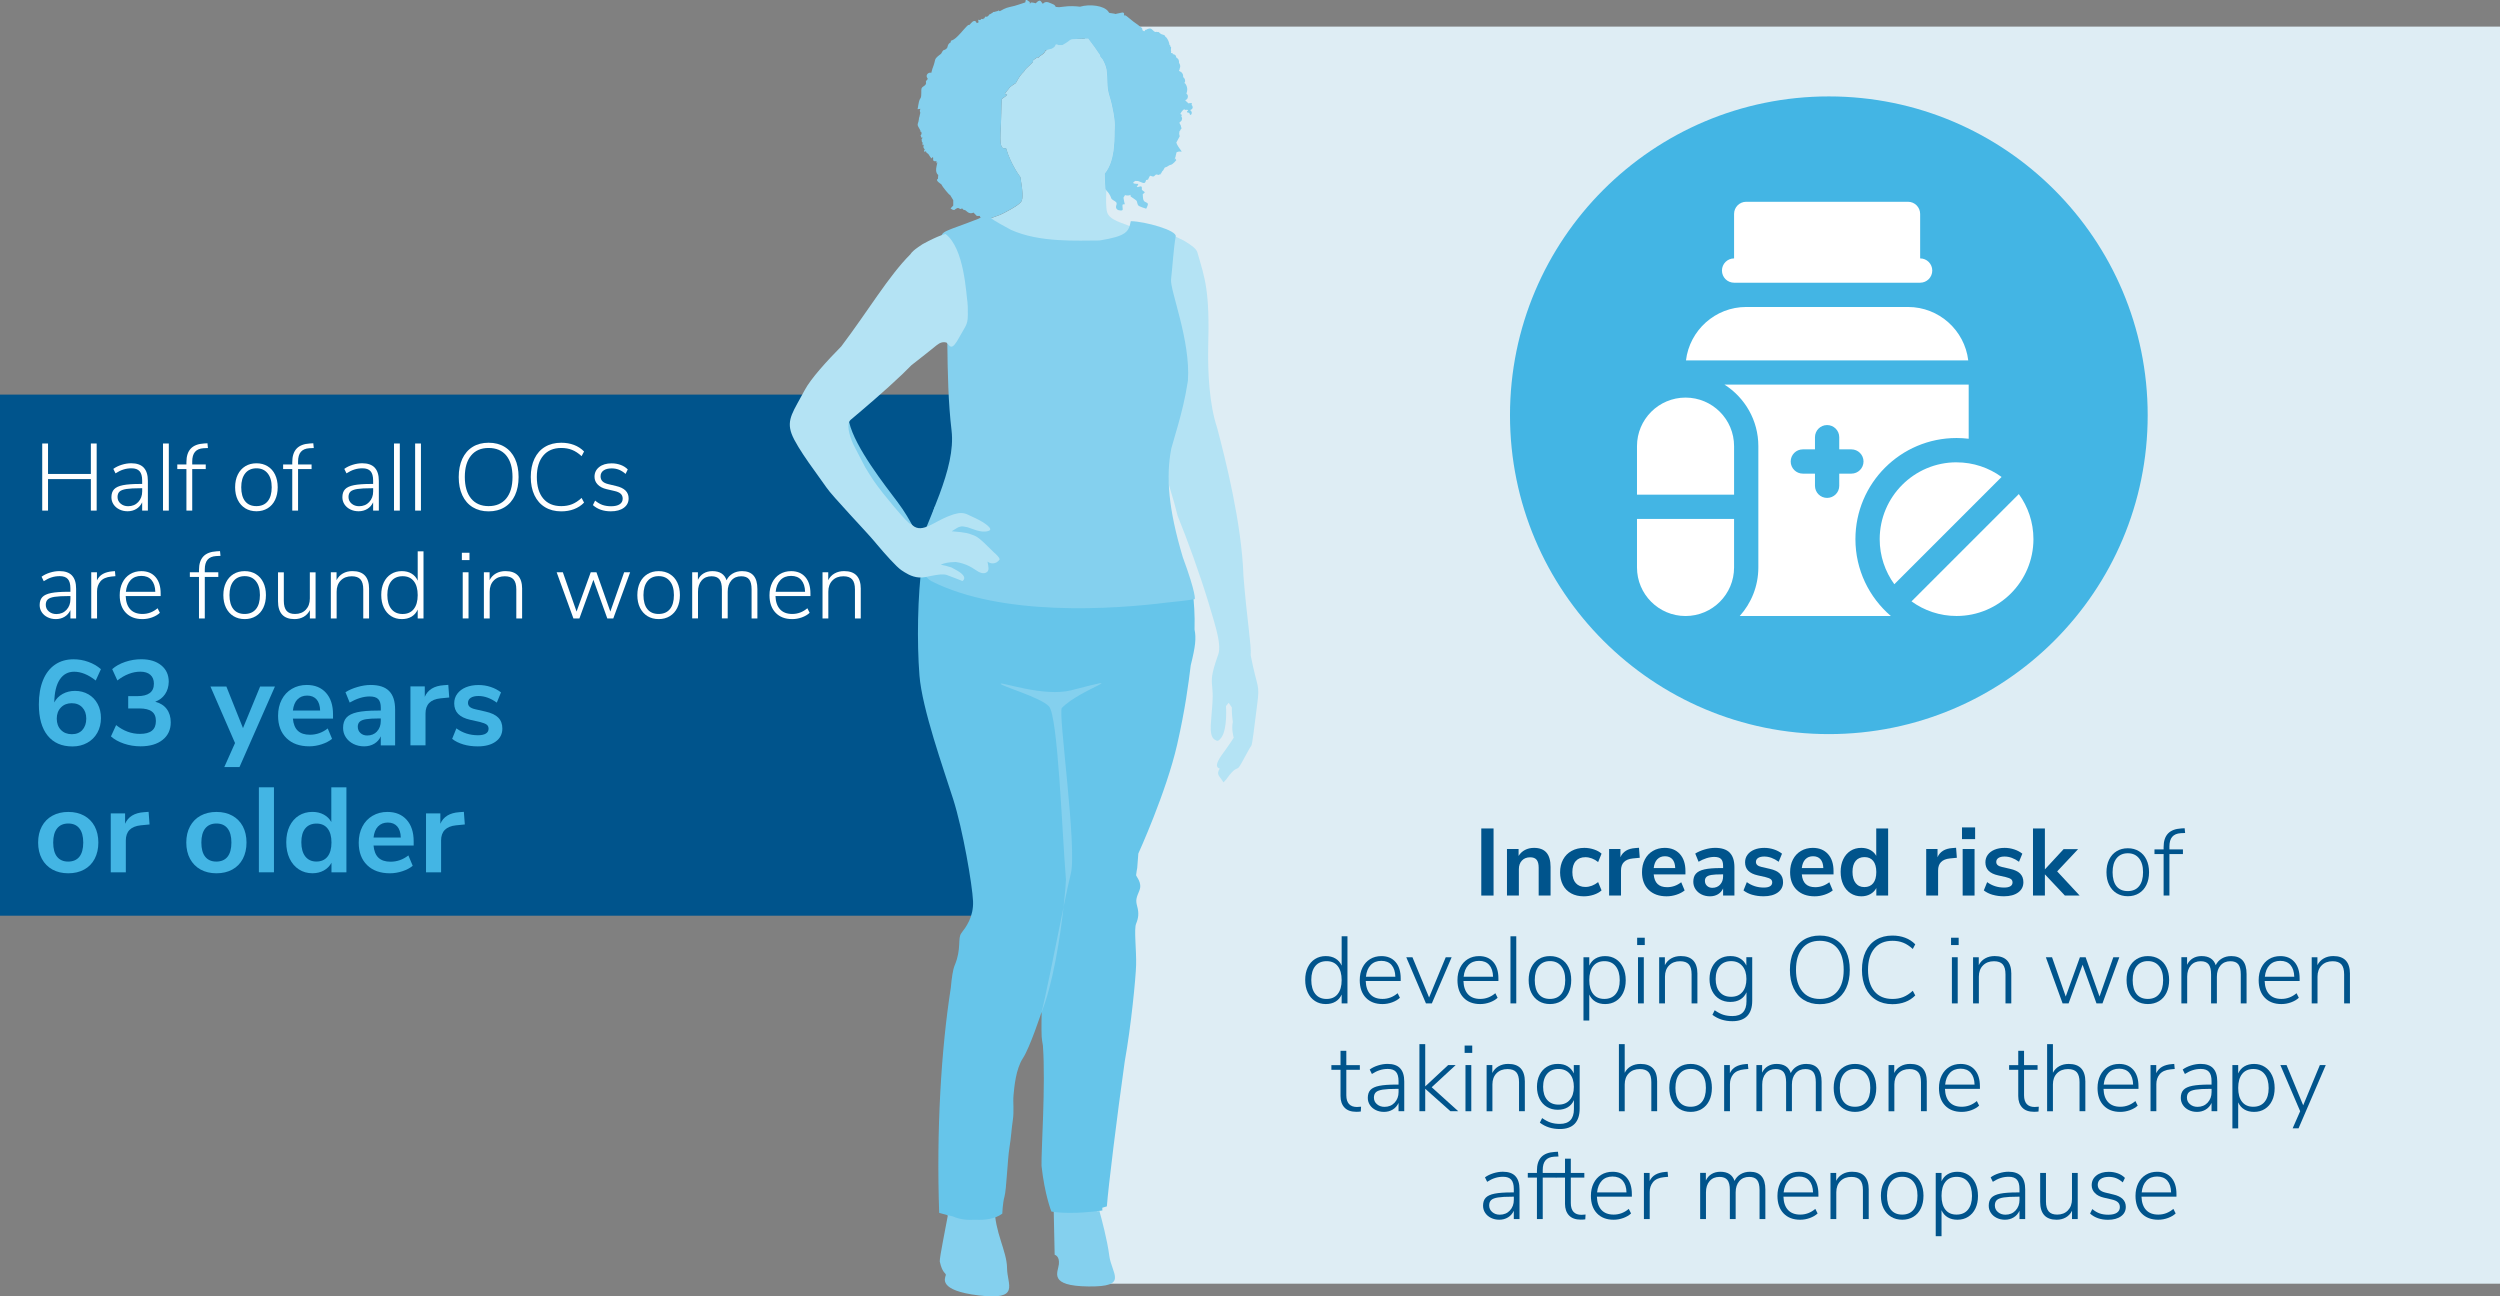 <?xml version="1.0" encoding="UTF-8"?><svg id="Layer_2" xmlns="http://www.w3.org/2000/svg" viewBox="0 0 788 408.62"><rect x="0" y="0" width="788" height="408.62" fill="#808080" stroke="none"/><defs><style>.cls-1{fill:#00548c;}.cls-2{fill:#66c5ea;}.cls-3{fill:#fff;}.cls-4{fill:#b4e3f4;}.cls-5{fill:#84d0ee;}.cls-6{fill:#deedf4;}.cls-7{fill:#43b5e4;}</style></defs><g id="Layer_1-2"><rect class="cls-1" y="124.38" width="341.95" height="164.25"/><rect class="cls-6" x="341.95" y="8.39" width="446.05" height="396.23"/><path class="cls-5" d="M298.1,401.98c-.19,.82-2.61,4.8,10.5,6.35,13.11,1.54,8.85-3.33,8.82-8.63-.03-5.3-3.95-11.43-3.89-19.05-.13-.13-.28-.27-.44-.4-1.53,.52-3.41,1.11-5.7,1.52-.35,.07-1.01,.16-1.01,.22h0c-1.64,.05-2.84,.32-4.49,.42-1.37-.01-2.64-.08-3.83-.13l.68,.92c-.82,4.55-2.53,12.8-2.53,14.38,.83,4,2.09,3.59,1.9,4.4"/><path class="cls-5" d="M343.09,405.49c12.8,.14,7.27-3.91,6.54-9.79-.6-4.77-2.43-11.62-3.11-14.04-1.09,.81-4.47-2.39-6.6-2.57-4.06,0-6.01,2.94-7.81,1.66l.32,14.76s1.6,.33,1.33,2.95c-.27,2.62-3.46,6.89,9.34,7.03"/><path class="cls-2" d="M376.04,187.59c-.35-2.49-5.44-10.32-5.56-13.27-.12-2.95-4.92-12.8-4.92-12.8-6.97-1.59-70.94-1.79-70.94-1.79,0,0-2.56,7.21-3.98,17.65-1.42,10.43-1.65,24.95-.83,35.5,.83,10.55,7.56,29.38,10.63,39.02,3.07,9.64,6.02,26.99,6.26,32.1,.24,5.1-2.36,8.39-3.66,10.09-1.3,1.7,.12,4.88-2.13,10.21-.55,1.3-.93,3.86-1.21,7.02-3.06,19.52-4.57,45-3.67,70.98,1.34,.38,2.79,.77,4.29,1.11,2.23,.99,4.74,1.21,7.1,1.06,3.24,.15,6.28-.3,8.5-1.92,0,0,.12-3.4,.71-5.45,.59-2.04,.95-11.68,1.54-15.31,.59-3.63,.59-5.44,1.06-8.62,.47-3.18,0-5.56,.24-8.05,.24-2.49,.71-8.17,2.95-11.57,2.24-3.4,5.91-14.63,5.91-14.63,0,0-.12,5.44,0,7.83,.02,.51,.18,1.54,.4,2.86,.89,12.56-.58,33.22-.44,37.89,1,9.14,3.11,14.38,3.11,14.38,1.86,.31,3.9,.42,5.88,.42h0s.02,0,.07,0c5.27,0,10.12-.76,10.12-.76-.02-.23-.03-.52-.03-.86,.48-.13,.96-.27,1.44-.43,.48-6.31,3.15-27.99,5.62-45.58,2.03-11.28,3.5-26.55,3.6-30.48,.12-4.76-.71-11.34,0-13.04,.71-1.7,.95-3.29,.35-5.44-.59-2.15-.24-2.72,.71-5.1,.94-2.38-1.06-4.31-1.06-4.76s.35-2.27,.35-2.27l.35-4.54s8.83-19.36,12.26-34.45c2.53-11.15,3.53-19,4.26-24.9,1.5-5.98,1.75-8.51,1.2-11.26,.15-4.67-.22-9.05-.47-10.83"/><path class="cls-5" d="M335.25,285.81c-2.54,12.38-6.12,30.79-7.13,33.71,3.79-9.21,6.06-24.22,7.13-33.71"/><path class="cls-5" d="M337.73,217.56c-8.61,2.24-22.46-2.79-22.31-2.03,.14,.76,12.49,4.22,15.21,7.11,2.85,3.03,4.12,39.62,5.36,54.61,0,.82-.24,4.07-.74,8.56,.97-4.72,1.78-8.56,2.25-10.34,2.1-8.02-4.06-51.02-2.81-52.32,5.88-6.07,23.14-10.81,3.04-5.59"/><path class="cls-4" d="M377.45,79.64c-.35-1.22-1.72-2.26-4.34-3.83-5.43-2.72-7.36-2.95-7.36-2.95-5.8,4.75-5.8,19.23-6.16,22.02-.37,2.79,1.13,12.74,2.33,17.29,0,0,0,0,0,0,.91,10.31,2.8,23.17,6.21,39.2,.15,1.57,1.45,4.61,3.06,11.21,3.22,7.96,6.94,18.21,9.75,27.43,2.81,9.21,3.92,13.29,3.11,16.12-2.41,6.8-2.21,7.85-1.91,11.09,.3,3.24-.1,5.23-.4,9.84-.5,5.02,.6,5.76,1.31,6.18,.7,.42,1.01,.42,1.91-.73,2.01-2.83,1.47-9.94,1.47-9.94l.84-1.05,1.01,1.47s-.1,1.36,.3,4.61c-.5,2.3,.3,4.92,.3,4.92,0,0-1.31,2.09-3.92,5.65-1.41,2.09-2.01,3.66-.5,4.08-1.21,1.99-.1,2.2,1.17,4.36,1.34-1.26,1.34-1.81,2.68-3.21,1.34-1.39,1.47-.84,2.15-1.53,.67-.7,3.49-6.42,3.89-6.7,.4-.28,.94-5.72,1.88-12.84,.94-7.12,.14-4.74-2.01-15.77,.27-3.07-1.21-11.45-2.28-24.98-.53-16.61-5.76-37.13-8.31-46.76-2.46-7.39-2.93-17.28-2.81-24.98,.54-18.42-1.02-21.97-3.37-30.19"/><path class="cls-5" d="M342.32,71.55c.02,.05,.03,.07,.03,.05,0-.02-.01-.04-.03-.05"/><path class="cls-4" d="M315.11,67.77c-1.04,.44-2.85,.97-3.76,1.43,2.11,1.6,10.3,7.9,23.41,7.9,16.04,0,20.3-.94,21.53-5.73-2.08-1.02-6.6-1.86-7.34-4.54-.38-1.39-.35-4.3-.23-6.78-.12-.13-.24-.26-.36-.39,0,0-.09-1.49-.2-4.95,3.67-4.41,2.94-12.49,3.15-14.38,.21-1.89-.63-6.82-1.68-10.07-1.05-3.25-.42-5.67-.94-8.4-.2-1.03-.63-2.06-1.25-3.17l-.69-.79s-.05-.23-.08-.5c-.98-1.52-2.25-3.24-3.72-5.22-1.36,0-3.14-.04-5.09,.11-.29,.1-1.75-.5-1.92-.36-.91,.77-1,2-1,2h-1.26s-.6-2.63-.74-2c-.14,.63-2,2-2,2,0,0-.91,1.88-1.44,2.19-.09,.12-.13,.15-.2,.25-.01,.37-1.08,1.06-1.49,1.32-.24,.28-.43,.49-.57,.5-.32,.03,.43-.64-1.16,.49-.23,.16-.38,.27-.47,.35-.03,.08-.06,.15-.1,.22,.12,.07,.38,.1-.82,1.18-1.25,1.12-1.71,1.67-1.88,1.94,.04,.08,.02,.2-.1,.23,0,0-.89,.8-1.59,1.94-.7,1.15-.95,1.66-.95,1.66,0,0-1.78,1.09-2.06,1.55-.28,.46-1.09,1.22-1.35,1.82-.26,.6,2.14-.52-.81,1.51-.07,.05-.14,.11-.21,.17-.18,2.35-.12,5.39-.32,8.87-.31,5.54-.1,6.95,1.68,6.64,1.47,5.14,4.51,9.08,4.51,9.08,.24,1.6,.58,3.51,.66,5.09,.06,1.16-.03,2.16-.41,2.69-.89,1.26-5.65,3.7-6.76,4.17"/><path class="cls-5" d="M370.23,50.18s.03-.1,.08-.26c.09,.18,.03,.29-.09,.36v-.11Zm-80.29-18.9c-.44,.84-.59,2.78-.71,3.07-.07,.17,.46-.02,.89-.06-.07,.13-.12,.26-.16,.42-.07,.26,.02,.56,.12,.83-.1,.46-.2,.91-.3,1.37-.06,.08-.1,.16-.11,.22-.03,.15-.04,.3-.03,.45-.03,.16-.07,.32-.1,.48-.02,.07-.02,.14-.03,.21-.31,.94-.36,1.08-.08,1.64,.17,.34,.43,.8,.7,1.26-.02,.04-.03,.07-.04,.11-.08,.17,.11,.3,.24,.23,.03,.05,.05,.09,.08,.14,.17,.46,.01,.79-.26,1.05,.11,.19,.2,.43,.26,.69,.15,.01,.29,.01,.44,0-.12,.18-.25,.31-.36,.45,.03,.23,.05,.47,.06,.7,.04,.12,.06,.24,.1,.36,.07,.02,.14,.03,.22,.04,.01,.02,.03,.04,.04,.05-.06,.09-.11,.18-.17,.27,.04,.19,.07,.38,.09,.58,.07-.1,.13-.19,.19-.29,.09,.11,.19,.25,.06,.54-.14,.32,.11,.69,.4,.98-.06,.15-.13,.29-.22,.44-.1,.15,.08,.36,.24,.3,.13-.05,.26-.1,.39-.14-.04,.39,.34,.64,.73,.89,.44,.73,.99,1.56,1.11,1.32,.04-.07,.06-.16,.08-.26,.1-.01,.2-.02,.29-.03,.02,.35,.06,.66,.03,.7-.06,.07-.05,.21,.02,.28,.34,.31,.71,.36,.99,.14,.05,.5,.06,.85,.06,.85,0,0,.53-1.36,0,.84-.52,2.2,.53,2.73,.53,2.73l-.1,1.26c-1.05,.42,1.05,1.68,1.05,1.68l.52,.84s1.78,2.41,2.31,2.62l.95,1.57s0,.05,0,.14v1.54l-.37,.42-.48,.49c.73,.63,1.21,.49,1.21,.49,0,0,.93-.84,1.35-.56,.42,.28,.78,.35,.92,.14,.02-.03,.07-.06,.14-.09,.19,.15,.37,.32,.52,.5,.28-.02,.58,.08,.89,.39,1.15,1.15,2.2,.44,2.2,.44l1.05,1.07h.95s.09,.73,.83,.78c-.03,.22-.03,.34,.01,.33,.5-.21,.68,.48,1.52,0,.05-.03,.12,0,.17-.04,.91-.45,2.73-.96,3.76-1.4,1.1-.47,5.86-2.9,6.76-4.16,.38-.53,.46-1.52,.41-2.68-.08-1.58-.42-3.49-.66-5.09,0,0-3.04-3.94-4.51-9.08-1.78,.32-1.99-1.1-1.68-6.64,.2-3.48,.13-6.52,.32-8.87,.07-.06,.14-.12,.21-.17,2.95-2.03,.55-.91,.81-1.51,.26-.6,1.07-1.36,1.35-1.82,.28-.46,2.06-1.55,2.06-1.55,0,0,.25-.52,.95-1.66,.7-1.15,1.59-1.94,1.59-1.94,.12-.03,.14-.14,.1-.23,.17-.27,.63-.82,1.88-1.94,1.2-1.07,.94-1.11,.83-1.18,.04-.07,.07-.15,.1-.22,.09-.08,.24-.2,.47-.36,1.59-1.13,.84-.47,1.16-.5,.15-.01,.34-.24,.57-.52,.41-.26,1.47-.99,1.49-1.36,.07-.1,.11-.21,.2-.32,.53-.31,1.9-.57,1.9-.57,0,0,1.05-.45,1.19-1.08,.14-.63,.98-.09,.98-.09h1.26s1.42-.76,2.33-1.53c.16-.14,.41-.21,.7-.31,1.95-.14,3.72-.16,5.09-.16,1.48,1.99,2.75,3.68,3.72,5.2,.03,.27,.08,.49,.08,.49l.69,.79c.62,1.11,1.05,2.14,1.25,3.17,.52,2.73-.1,5.14,.94,8.4,1.05,3.25,1.89,8.18,1.68,10.08-.21,1.89,.52,9.97-3.15,14.38,.1,3.46,.2,4.95,.2,4.95,.12,.13,.24,.26,.36,.39,.01,.02,.03,.03,.04,.04,.91,1.05,.88,1.15,1.19,1.71,.32,.56,.07,.8,.88,1.29,.8,.49,1.36,.66,.98,1.68-.38,1.01,.56,1.43,.56,1.43,0,0,1.51,.46,1.47-.21-.04-.67-.14-1.49,0-1.52,.12-.02,.56-.15,.67-.06-.08-.25-.31-1.19-.43-2.1,.16-.25,.32-.56,.49-.8,.56-.06-.39,0,.5,.1,.89,.11,1.24-.21,1.24-.21v.52s1.67,1.1,1.89,1.36c.21,.26,.22,1.15,.59,1.52,.37,.37,2.46,.99,2.46,.99,0,0,.53-1,.53-1.4s-.28-.45-.96-.81-.6-1.64-.65-2.32c0-.02,0-.04,0-.06,.25-.24,.6-.4,.6-.54,0-.21-.21-.26-.68-.63-.47-.37-.05-.58-.26-1.09-.21-.52-1.16,.21-1.56,0,.34-.46,.51-.97,.51-.97,0,0-2.87,.11-.95-.95,.78,.05,.45,.07,.83,.04,1.21,.41,1.97,1,2.33,.33,.16-.3,.18-.47,.19-.63,.4-.07,.66-.14,.66-.14,0,0,.35-.87,.61-1.23,.26,.05,.51,.15,.67,.2,.42,.14,.56,.03,.84-.23,.28-.26,.28-.4,.7-.33s.49,.24,.77-.02c.28-.26,.9,.2,.28-.26,.23,.12,.32-.29,.62-.8,.24-.14,.37-.39,.49-.63,.14-.29,.26-.56,.51-.58,.53-.05,1-.68,1.68-.79,.68-.11,1.73-1.47,1.73-1.47,0,0-.24-.34-.41-.59,.02-.07,.05-.16,.08-.26,.07-.1,.11-.2,.12-.3,0-.04,0-.09,0-.13,.1-.37,.21-.8,.29-1.19,1.46-.73,2.25,.61,.91-1.25-.72-1-.86-1.5-.99-1.8l1.08-1.99-.17-.75c.04-.27,.07-.54,.08-.82,.03-.03,.05-.05,.08-.08,.18-.15,.28-.38,.35-.61,.15-.04,.28-.22,.21-.37-.05-.1-.09-.21-.14-.31,0-.18-.03-.32-.05-.39-.06-.18-.33-.65-.4-.77-.01-.09-.02-.18-.03-.28,.15-.13,.31-.24,.41-.32,.26-.21,.36-.48,.4-.8,.03-.3-.08-.57-.27-.78,.1-.12,.07,.09,.1-.17,.04-.28,.31-.35-.18-.42,0,0-.02,0-.02,0-.05-.09-.11-.17-.17-.26,.08-.07,.15-.15,.2-.27,.03-.07,.06-.14,.09-.21,.2-.24,.39-.48,.6-.72,.12-.05,.24-.1,.35-.16,.08,.04,.17,.08,.26,.1,.07,.1,.21,.15,.34,.07,.02-.01,.04-.03,.07-.04,.03,0,.06,0,.08,0,.05,0,.1-.02,.16-.04,.02,.07,.07,.12,.16,.14,.04,0,.08,.01,.12,.02,0,.05-.02,.11-.03,.16-.09,.04-.17,.1-.25,.18-.14,.13-.05,.35,.11,.4,.13,.04,.25,.06,.36,.05,.13,.12,.25,.24,.38,.36-.17,.26,.25,.49,.42,.23,.35-.53,.16-1.03-.22-1.23,0-.08-.01-.15-.03-.22,.56-.18,.94-.64,.57-1.34-.05-.1-.15-.17-.26-.23,.05-.08,.1-.15,.15-.24,.07-.13-.02-.34-.18-.35-.33-.02-.62,.02-.89,.11,0,0-.01-.02-.02-.02-.16-.15-.32-.3-.48-.45-.05-.06-.11-.12-.18-.17-.05-.05-.1-.09-.14-.14-.07-.07-.13-.14-.2-.21,.02-.02,.03-.04,.05-.07,.32-.11,.58-.3,.7-.67,.22-.64,0-1.08-.4-1.39,.45-1.02,.35-2.22-.36-3.16-.07-.09-.17-.12-.27-.11,0-.01-.01-.03-.02-.04,.05-.06,.1-.13,.14-.2,.3-.52,.01-1.33-.5-1.67,.01-.5-.06-1.12-.43-1.33-.04-.09-.08-.17-.15-.26-.08-.11-.23-.15-.35-.12-.03-.01-.06-.02-.08-.03-.08-.13-.19-.23-.33-.32,.05-.09,.11-.18,.16-.26,.09-.14,.1-.29,.08-.42,.03-.05,.06-.09,.08-.14,.21-.63,.04-1.12-.29-1.61,.04-.3,0-.62-.12-.95-.1-.26-.34-.49-.61-.64-.04-.04-.08-.08-.13-.12-.04-.35-.18-.67-.45-.84-.23-.14-.47-.2-.7-.19,0-.02,.02-.05,.03-.07,.06-.15-.1-.31-.24-.3-.1,0-.2,.02-.28,.04,0-.01-.02-.02-.03-.04,.08-.31,.07-.63-.03-.92,.04-.29,.07-.58,.07-.88,0-.21-.2-.28-.35-.2,.02-.09,.04-.18,.07-.27,.04-.17-.09-.25-.23-.24-.04-.41-.14-.82-.34-1.28-.17-.4-.38-.77-.65-1.11-.05-.07-.17-.14-.32-.21-.02-.13-.06-.25-.15-.36-.2-.23-.77-.34-1.21-.5-.16-.12-.32-.24-.47-.36-.02-.02-.04-.02-.06-.04,0-.02-.01-.03-.01-.05-.01-.15-.21-.26-.34-.16,0,0-.01,0-.02,.01-.33-.12-.67-.13-.99-.05-.32-.21-.63-.45-.89-.74-.57-.62-1.34-.32-1.95,.07-.24-.12-.29,.1-.37,.27-.02,.02-.02,.04-.03,.05-.05,.1-.13,.16-.27,.08-.54-.29-.47-.25-.5-.67-.03-.43-.7-.7-.7-.7,0,0-.56-.59-.91-.77-.35-.18-1.82-1.33-3.25-2.52-.45-.37-.7-.39-.84-.24-.01-.07-.03-.14-.07-.2,.16-.37-.06-.88-.55-.76-.16,.03-.33,.05-.49,.08-.05,.01-.1,.03-.14,.05-.4,.08-.8,.16-1.2,.25-.08,.02-.14,.05-.19,.09-.18-.04-.37-.09-.55-.13-.07-.01-.13-.02-.19-.03-.44-.12-.85-.07-1.28-.21-.03-.01-.07-.01-.1-.02-.07-.11-.15-.23-.24-.37-1.33-1.92-5.88-2.45-8.92-1.55-1.44-.18-3.31-.28-5.24,0-.53,.08-.98,.13-1.38,.16-.33-.04-.68-.08-1.05-.1-.13-.33-.36-.62-.7-.77-.53-.24-1.07-.48-1.62-.67-.65-.23-1.24-.04-1.63,.36-.07,0-.14,.03-.21,.07-.02-.05-.04-.09-.07-.14-.14-.2-.28-.39-.42-.59-.1-.14-.32-.26-.5-.22-.37,.09-.75,.38-1.01,.68-.05,.05-.08,.11-.12,.16-.05-.03-.1-.05-.16-.07-.38-.08-.77-.18-1.15-.21-.23-.02-.44,.17-.48,.39-.03,.02-.05,.04-.08,.06-.01,0-.02-.6-.03-.6-.37-.18-.84-.71-1.22-.71h0c-.07,0-.13,.83-.2,.85-1.58,.46-2.73,1.02-4.79,1.42-1.45,.28-2.63,1.02-3.25,1.35-.08-.07-.16-.08-.24-.16-.11-.12-.28-.06-.34,.08-.42,.11-.84,.23-1.26,.34-.1-.08-.29-.02-.29,.12-.34,.21-.69,.42-1.03,.64-.12-.05-.28,.06-.25,.2-.05,.07-.11,.13-.16,.2l-.51,.39c-.33-.35-.74,.06-.69,.39-.07,.02-.14,.03-.22,.04-.06,0-.12,.05-.14,.1-.02,.05-.04,.11-.05,.16-.02,0-.03,.02-.04,.03-.15-.04-.29-.08-.44-.12-.08-.02-.15,.03-.19,.09-.2,.3-.43,.37-.71,.21-.19-.1-.34,.17-.19,.3,.05,.2,.07,.37,.07,.51l-.59,.25s-.42-1.58-1.78,0c-1.36,1.57,.1-.63-1.99,1.68-2.1,2.31,.1,0-2.1,2.31-2.03,2.12-2.45,1.05-2.27,2.01-.46,.24-.94,.69-1.04,1.4-.1,.7-.84,1-1.21,1.1-.37,.1-.7,1.05-.86,1.17-.16,.12-.21,.15-.54,.41,0,0,0,0,0,0-.71,.55-1.23,1.04-1.33,1.57-.21,1.15-.84,2.73-.84,2.73l-.36,1.3c-.51-.23-1.14,.09-1.36,.57-.2,.44-.07,.87,.23,1.17-.03,.09-.04,.19-.04,.29-.26,.27-.61,.57-.51,.89,.27,1.06-1.01,1.23-1.33,1.86-.32,.63,.11,2.55-.42,3.27-.06,.03-.09,.1-.1,.16"/><path class="cls-5" d="M376.61,185.37s0,0-.01,0c.06,.12,.11,.24,.17,.37,0,0,0,0,0,0-.06-.12-.11-.25-.16-.37"/><path class="cls-5" d="M293.49,183.14c22.24,11.28,57.29,8.96,74.83,6.73,0,0,.01,0,.02,0,6.39-.63,8.25-1.02,8.25-1.02,0,0,.54-1.52-3.77-13.21-4.53-15.16-5.38-25.42-3.61-34.35,.69-2.43,1.44-4.92,2.17-7.53,0,0,0,0,0,0,1.12-4.01,2.2-8.31,2.95-13.16,.03-.21,.06-.42,.1-.64,.89-12.63-5.71-28.52-5.31-31.92,.42-3.55,.8-9.9,1.45-13.46,.66-1.92-9.7-4.81-14.15-4.87-.63,3.36-1.36,4.72-9.86,6.09-6.82,0-18.89,.74-27.91-3.36-5.46-2.94-6.51-3.67-7.03-4.41-.42,.1-1.26,0-1.26,0-.59,.22-1.35,.6-2.16,1-10.43,4.11-11.7,3.58-11.59,6.65h0c.47,1.11,.49,3.73,1.16,9.57,1.42,12.45,.08,33,2.16,50.44,1.45,12.13-7.48,27.52-12.36,42.16,1.03,.6,4.84,4.74,5.93,5.29"/><path class="cls-5" d="M263.35,145c.17,1.69,4.3,6.94,4.3,6.94,0,0,6.37,8.3,7.22,9.53,.85,1.23,14.47,7.74,14.47,7.74,0,0-2.28-5.42-6.34-10.84-4.06-5.42-13.48-17.31-15.34-25.27,0,0-1.76-1.31-2.1,0-.34,1.31-3.22,3.26-3.05,3.94,.17,.68,.85,3.56,.85,3.56,0,0-.17,2.71,0,4.4"/><path class="cls-4" d="M304.98,95.55c-.46-2.78-.97-17.25-6.94-21.79,0,0-1.92,.29-7.25,3.2-.5,.32-.93,.62-1.34,.9-1.23,.86-2.05,1.58-2.5,2.29-6.86,6.86-13.29,17.8-21.77,29.02-4.48,4.55-9.63,10.17-11.57,13.85-3.5,6.61-5.78,9.13-4.1,13.71,1.68,4.57,9.13,14.14,10.96,16.89,1.83,2.75,12.59,13.94,15.25,17.15,.19,.23,.39,.46,.59,.71,2.64,3.14,6.27,7.21,7.78,8.22,1.23,.81,3.12,2.15,5.59,2.32,.63,.04,1.29,.01,1.99-.12,.63-.13,1.23-.26,1.78-.37,2.23-.44,3.87-.67,4.99-.29,1.4,.47,4.92,1.9,4.92,1.9,0,0,2.1-1.14-1.75-3.34-.64-.37-1.19-.66-1.69-.93-1.32-.44-2.45-.72-3.4-.87,0,0,.02,0,.02-.01,.98-.46,2.27-.81,4.71-.85,.36,.05,.72,.11,1.13,.2,.35,.08,.67,.17,.98,.26,3.42,1.03,4.44,2.69,6.15,3.03,.17,.03,.3,.04,.44,.04,.4,.02,.71-.07,.95-.24,.48-.25,.67-.67,.68-1.28,.05,0-.27-2.17-.33-2.16,.8,.72,2.71,1.07,3.85-.69-.13-.44-.35-.75-.66-1.07-.08-.1-.18-.22-.34-.36-.17-.2-.41-.42-.72-.66-2.15-2.02-4.54-4.75-6.35-5.43-1.83-.69-2.39-.96-7.05-1.32,1.17-.69,2.16-1.62,3.53-1.54,.46,.06,.9,.14,1.3,.23,.03,0,.06,.01,.09,.02,1.06,.38,1.96,.71,2.78,.96,1.47,.44,2.64,.6,3.9,.22,1.83-.56-1.35-2.7-4.01-3.96-.18-.08-.36-.16-.54-.25-.4-.19-.82-.4-1.25-.59-.66-.33-1.23-.6-1.88-.74-1.15-.25-2.54-.09-5.11,.96-2.2,.9-4.11,2.09-5.81,2.88-2.03,.94-3.76,1.31-5.37-.08-.49-.43-.81-.61-1.01-.63-.42-.39-.86-.81-1.33-1.27-2.14-2.34-4.75-5.43-6.84-8.07-1.25-1.58-2.32-2.99-2.99-3.99-.68-1-1.68-2.56-2.75-4.36-1.29-2.49-2.63-5.08-3.79-7.3-1.43-3.36-2.11-6.39-.78-7.62h0c3.63-3.04,10.96-9.27,16.32-14.4,1.02-.98,1.98-1.93,2.82-2.8,2.86-2.28,5.84-4.54,7.95-6.3,1.09-.89,2.11-1.17,3.16-.83,1.14,1.19,1.58,2.74,3.98-1.66,.05-.09,.09-.16,.14-.25,.03-.05,.06-.1,.08-.15,2.2-3.97,2.57-3.62,2.48-8.08,0,0,0,0,0,0,.02-.98-.01-1.78-.1-2.32"/><path class="cls-7" d="M576.45,30.39c55.5,0,100.5,44.99,100.5,100.5s-45,100.5-100.5,100.5-100.5-45-100.5-100.5,44.99-100.5,100.5-100.5"/><g><path class="cls-1" d="M466.9,261.13h3.87v21.15h-3.87v-21.15Z"/><path class="cls-1" d="M487.45,268.75c.86,1,1.29,2.51,1.29,4.53v9h-3.75v-8.79c0-1.14-.22-1.97-.65-2.49-.43-.52-1.11-.78-2.03-.78-1.08,0-1.95,.34-2.59,1.02-.65,.68-.97,1.59-.97,2.73v8.31h-3.75v-14.67h3.66v2.19c.5-.82,1.17-1.45,2.01-1.89,.84-.44,1.79-.66,2.85-.66,1.76,0,3.07,.5,3.93,1.5Z"/><path class="cls-1" d="M495.23,281.59c-1.13-.62-2-1.5-2.59-2.64s-.9-2.47-.9-3.99,.32-2.86,.95-4.04c.63-1.17,1.52-2.07,2.68-2.71,1.16-.64,2.5-.96,4.02-.96,1.04,0,2.05,.17,3.04,.5s1.79,.78,2.38,1.33l-1.08,2.64c-.62-.5-1.27-.88-1.96-1.14-.69-.26-1.38-.39-2.05-.39-1.3,0-2.31,.41-3.03,1.21s-1.08,1.98-1.08,3.5,.36,2.66,1.08,3.46,1.73,1.21,3.03,1.21c.68,0,1.37-.13,2.05-.39,.69-.26,1.34-.64,1.96-1.14l1.08,2.61c-.64,.58-1.46,1.04-2.46,1.37s-2.04,.5-3.12,.5c-1.54,0-2.88-.31-4-.93Z"/><path class="cls-1" d="M516.85,270.37l-2.19,.21c-2.48,.26-3.72,1.52-3.72,3.78v7.92h-3.75v-14.67h3.57v2.58c.76-1.76,2.33-2.72,4.71-2.88l1.14-.09,.24,3.15Z"/><path class="cls-1" d="M531.24,275.62h-9.99c.12,1.36,.53,2.37,1.23,3.03s1.7,.99,3,.99c1.62,0,3.1-.52,4.44-1.56l1.08,2.58c-.68,.56-1.54,1.01-2.57,1.35s-2.07,.51-3.1,.51c-2.4,0-4.29-.68-5.69-2.04-1.39-1.36-2.08-3.22-2.08-5.58,0-1.5,.3-2.83,.9-3.99,.6-1.16,1.44-2.06,2.54-2.7,1.09-.64,2.33-.96,3.71-.96,2.02,0,3.61,.65,4.79,1.95,1.17,1.3,1.75,3.09,1.75,5.37v1.05Zm-8.87-4.77c-.61,.64-.99,1.56-1.12,2.76h6.78c-.04-1.22-.34-2.15-.9-2.78-.56-.63-1.34-.94-2.34-.94s-1.81,.32-2.42,.96Z"/><path class="cls-1" d="M545.19,268.75c1,1,1.5,2.54,1.5,4.62v8.91h-3.57v-2.25c-.34,.78-.88,1.39-1.6,1.83-.73,.44-1.58,.66-2.54,.66s-1.87-.2-2.67-.6c-.8-.4-1.43-.95-1.89-1.65-.46-.7-.69-1.48-.69-2.34,0-1.08,.27-1.93,.83-2.55,.55-.62,1.44-1.07,2.68-1.35s2.95-.42,5.13-.42h.75v-.69c0-1-.21-1.72-.64-2.16-.43-.44-1.15-.66-2.14-.66-.78,0-1.6,.13-2.45,.4-.85,.27-1.69,.65-2.5,1.12l-1.05-2.58c.82-.52,1.81-.95,2.97-1.29,1.16-.34,2.26-.51,3.3-.51,2.06,0,3.59,.5,4.59,1.5Zm-3.01,10.07c.63-.67,.94-1.54,.94-2.59v-.63h-.54c-1.34,0-2.38,.06-3.12,.18-.74,.12-1.27,.33-1.59,.63-.32,.3-.48,.71-.48,1.23,0,.64,.22,1.17,.66,1.58,.44,.41,1,.62,1.68,.62,1,0,1.82-.33,2.45-1Z"/><path class="cls-1" d="M552.32,282.04c-1.09-.32-2.01-.78-2.77-1.38l1.05-2.61c1.56,1.14,3.35,1.71,5.37,1.71,.86,0,1.51-.14,1.96-.42,.45-.28,.67-.68,.67-1.2,0-.44-.16-.78-.46-1.02-.31-.24-.87-.46-1.67-.66l-2.4-.54c-1.36-.3-2.37-.79-3.03-1.47-.66-.68-.99-1.56-.99-2.64,0-.9,.25-1.7,.76-2.39,.51-.69,1.22-1.22,2.13-1.6s1.97-.57,3.17-.57c1.04,0,2.04,.16,3.02,.48,.97,.32,1.82,.77,2.56,1.35l-1.05,2.55c-1.52-1.1-3.04-1.65-4.56-1.65-.82,0-1.46,.15-1.92,.45-.46,.3-.69,.72-.69,1.26,0,.4,.14,.73,.44,.99,.29,.26,.75,.46,1.39,.6l2.49,.57c1.46,.32,2.53,.82,3.21,1.51,.68,.69,1.02,1.59,1.02,2.71,0,1.36-.55,2.44-1.65,3.24-1.1,.8-2.59,1.2-4.47,1.2-1.3,0-2.5-.16-3.58-.48Z"/><path class="cls-1" d="M577.92,275.62h-9.99c.12,1.36,.53,2.37,1.23,3.03s1.7,.99,3,.99c1.62,0,3.1-.52,4.44-1.56l1.08,2.58c-.68,.56-1.54,1.01-2.57,1.35s-2.07,.51-3.1,.51c-2.4,0-4.29-.68-5.69-2.04-1.39-1.36-2.08-3.22-2.08-5.58,0-1.5,.3-2.83,.9-3.99,.6-1.16,1.44-2.06,2.54-2.7,1.09-.64,2.33-.96,3.71-.96,2.02,0,3.61,.65,4.79,1.95,1.17,1.3,1.75,3.09,1.75,5.37v1.05Zm-8.87-4.77c-.61,.64-.99,1.56-1.12,2.76h6.78c-.04-1.22-.34-2.15-.9-2.78-.56-.63-1.34-.94-2.34-.94s-1.81,.32-2.42,.96Z"/><path class="cls-1" d="M595.14,261.13v21.15h-3.72v-2.37c-.44,.82-1.08,1.46-1.9,1.92-.83,.46-1.78,.69-2.83,.69-1.26,0-2.39-.32-3.38-.96-.99-.64-1.76-1.54-2.31-2.71-.55-1.17-.83-2.52-.83-4.04s.28-2.85,.83-3.99,1.32-2.02,2.29-2.64,2.11-.93,3.39-.93c1.06,0,2,.22,2.82,.66,.82,.44,1.45,1.06,1.89,1.86v-8.64h3.75Zm-4.7,17.25c.65-.82,.97-1.99,.97-3.51s-.33-2.68-.97-3.5c-.65-.81-1.57-1.21-2.75-1.21s-2.13,.4-2.79,1.2-.99,1.95-.99,3.45,.33,2.7,.99,3.54,1.58,1.26,2.76,1.26,2.12-.41,2.78-1.23Z"/><path class="cls-1" d="M616.8,270.37l-2.19,.21c-2.48,.26-3.72,1.52-3.72,3.78v7.92h-3.75v-14.67h3.57v2.58c.76-1.76,2.33-2.72,4.71-2.88l1.14-.09,.24,3.15Z"/><path class="cls-1" d="M622.56,260.8v3.69h-4.14v-3.69h4.14Zm-3.93,6.81h3.75v14.67h-3.75v-14.67Z"/><path class="cls-1" d="M628.07,282.04c-1.09-.32-2.01-.78-2.77-1.38l1.05-2.61c1.56,1.14,3.35,1.71,5.37,1.71,.86,0,1.51-.14,1.96-.42,.45-.28,.67-.68,.67-1.2,0-.44-.16-.78-.46-1.02-.31-.24-.87-.46-1.67-.66l-2.4-.54c-1.36-.3-2.37-.79-3.03-1.47-.66-.68-.99-1.56-.99-2.64,0-.9,.25-1.7,.76-2.39,.51-.69,1.22-1.22,2.13-1.6s1.97-.57,3.17-.57c1.04,0,2.04,.16,3.02,.48,.97,.32,1.82,.77,2.56,1.35l-1.05,2.55c-1.52-1.1-3.04-1.65-4.56-1.65-.82,0-1.46,.15-1.92,.45-.46,.3-.69,.72-.69,1.26,0,.4,.14,.73,.44,.99,.29,.26,.75,.46,1.39,.6l2.49,.57c1.46,.32,2.53,.82,3.21,1.51,.68,.69,1.02,1.59,1.02,2.71,0,1.36-.55,2.44-1.65,3.24-1.1,.8-2.59,1.2-4.47,1.2-1.3,0-2.5-.16-3.58-.48Z"/><path class="cls-1" d="M650.85,282.28l-6.3-6.69v6.69h-3.75v-21.15h3.75v12.9l5.91-6.39h4.56l-6.6,7.02,7.08,7.62h-4.65Z"/></g><g><path class="cls-1" d="M667.16,281.56c-1.01-.62-1.79-1.5-2.36-2.64-.56-1.14-.84-2.47-.84-3.99s.28-2.85,.84-3.99c.56-1.14,1.35-2.02,2.36-2.64,1.01-.62,2.18-.93,3.53-.93s2.49,.31,3.51,.93c1.02,.62,1.8,1.5,2.35,2.64,.55,1.14,.83,2.47,.83,3.99s-.28,2.85-.83,3.99c-.55,1.14-1.33,2.02-2.35,2.64-1.02,.62-2.19,.93-3.51,.93s-2.52-.31-3.53-.93Zm7.07-2.22c.84-1.02,1.26-2.49,1.26-4.41s-.43-3.35-1.28-4.4c-.85-1.05-2.02-1.58-3.52-1.58s-2.7,.53-3.54,1.58c-.84,1.05-1.26,2.52-1.26,4.4s.41,3.39,1.23,4.41c.82,1.02,2,1.53,3.54,1.53s2.73-.51,3.57-1.53Z"/><path class="cls-1" d="M683.8,267.73h4.26v1.47h-4.26v13.08h-1.83v-13.08h-2.88v-1.47h2.88v-.72c0-1.88,.46-3.3,1.38-4.28,.92-.97,2.32-1.5,4.2-1.61l1.05-.06,.15,1.5-1.38,.06c-1.22,.08-2.12,.47-2.7,1.16-.58,.69-.87,1.71-.87,3.04v.9Z"/></g><g><path class="cls-1" d="M424.72,295.12v21.15h-1.83v-2.79c-.44,.98-1.09,1.72-1.95,2.24-.86,.51-1.88,.76-3.06,.76-1.28,0-2.41-.32-3.39-.95-.98-.63-1.74-1.52-2.28-2.67-.54-1.15-.81-2.48-.81-4s.27-2.81,.81-3.95c.54-1.13,1.3-2,2.28-2.62,.98-.62,2.11-.93,3.39-.93,1.18,0,2.2,.25,3.06,.77,.86,.51,1.51,1.25,1.95,2.23v-9.24h1.83Zm-3.08,18.2c.83-1.03,1.25-2.49,1.25-4.39s-.41-3.37-1.23-4.41c-.82-1.04-1.99-1.56-3.51-1.56s-2.73,.52-3.57,1.54c-.84,1.03-1.26,2.49-1.26,4.37s.42,3.38,1.26,4.42c.84,1.05,2.02,1.58,3.54,1.58s2.69-.51,3.52-1.54Z"/><path class="cls-1" d="M441.49,309.22h-11.01c.06,1.82,.54,3.21,1.44,4.18,.9,.97,2.18,1.46,3.84,1.46,1.76,0,3.35-.6,4.77-1.8l.72,1.44c-.64,.6-1.46,1.08-2.45,1.44-.99,.36-2,.54-3.04,.54-2.22,0-3.97-.67-5.25-2.01s-1.92-3.18-1.92-5.52c0-1.5,.29-2.82,.86-3.97,.57-1.15,1.37-2.04,2.4-2.67s2.21-.95,3.56-.95c1.9,0,3.39,.62,4.47,1.86s1.62,2.97,1.62,5.19v.81Zm-9.45-5.04c-.84,.88-1.34,2.11-1.5,3.69h9.27c-.04-1.6-.44-2.83-1.2-3.71-.76-.87-1.83-1.3-3.21-1.3s-2.52,.44-3.36,1.32Z"/><path class="cls-1" d="M457.56,301.72l-6.24,14.55h-1.86l-6.21-14.55h1.95l5.25,12.69,5.25-12.69h1.86Z"/><path class="cls-1" d="M472.29,309.22h-11.01c.06,1.82,.54,3.21,1.44,4.18,.9,.97,2.18,1.46,3.84,1.46,1.76,0,3.35-.6,4.77-1.8l.72,1.44c-.64,.6-1.46,1.08-2.45,1.44-.99,.36-2,.54-3.04,.54-2.22,0-3.97-.67-5.25-2.01s-1.92-3.18-1.92-5.52c0-1.5,.29-2.82,.86-3.97,.57-1.15,1.37-2.04,2.4-2.67s2.21-.95,3.56-.95c1.9,0,3.39,.62,4.47,1.86s1.62,2.97,1.62,5.19v.81Zm-9.45-5.04c-.84,.88-1.34,2.11-1.5,3.69h9.27c-.04-1.6-.44-2.83-1.2-3.71-.76-.87-1.83-1.3-3.21-1.3s-2.52,.44-3.36,1.32Z"/><path class="cls-1" d="M476.1,295.12h1.83v21.15h-1.83v-21.15Z"/><path class="cls-1" d="M485.03,315.55c-1.01-.62-1.79-1.5-2.36-2.64-.56-1.14-.84-2.47-.84-3.99s.28-2.85,.84-3.99c.56-1.14,1.35-2.02,2.36-2.64,1.01-.62,2.18-.93,3.53-.93s2.49,.31,3.51,.93c1.02,.62,1.8,1.5,2.35,2.64,.55,1.14,.83,2.47,.83,3.99s-.28,2.85-.83,3.99c-.55,1.14-1.33,2.02-2.35,2.64-1.02,.62-2.19,.93-3.51,.93s-2.52-.31-3.53-.93Zm7.07-2.22c.84-1.02,1.26-2.49,1.26-4.41s-.43-3.35-1.28-4.4c-.85-1.05-2.02-1.58-3.52-1.58s-2.7,.53-3.54,1.58c-.84,1.05-1.26,2.52-1.26,4.4s.41,3.39,1.23,4.41c.82,1.02,2,1.53,3.54,1.53s2.73-.51,3.57-1.53Z"/><path class="cls-1" d="M509.34,302.31c.98,.63,1.74,1.52,2.28,2.67s.81,2.49,.81,4-.27,2.82-.81,3.95-1.3,2-2.28,2.62c-.98,.62-2.11,.93-3.39,.93-1.18,0-2.2-.25-3.06-.76-.86-.51-1.51-1.25-1.95-2.24v8.19h-1.83v-19.95h1.83v2.64c.44-.98,1.09-1.72,1.95-2.23,.86-.51,1.88-.77,3.06-.77,1.28,0,2.41,.32,3.39,.95Zm-.08,11.01c.85-1.03,1.28-2.47,1.28-4.33s-.42-3.38-1.28-4.44c-.85-1.06-2.04-1.59-3.55-1.59s-2.7,.52-3.53,1.56-1.24,2.51-1.24,4.41,.41,3.37,1.23,4.39c.82,1.03,1.99,1.54,3.51,1.54s2.74-.51,3.58-1.54Z"/><path class="cls-1" d="M518.43,295.57v2.31h-2.4v-2.31h2.4Zm-2.13,6.15h1.83v14.55h-1.83v-14.55Z"/><path class="cls-1" d="M535.02,307v9.27h-1.83v-9.15c0-1.44-.29-2.49-.87-3.15s-1.5-.99-2.76-.99c-1.44,0-2.59,.44-3.46,1.32s-1.3,2.06-1.3,3.54v8.43h-1.83v-14.55h1.8v2.49c.46-.92,1.12-1.62,2-2.12s1.88-.74,3.01-.74c3.5,0,5.25,1.88,5.25,5.64Z"/><path class="cls-1" d="M552.3,301.72v13.71c0,2.12-.53,3.72-1.58,4.81s-2.61,1.64-4.67,1.64c-2.44,0-4.54-.67-6.3-2.01l.72-1.44c.98,.68,1.88,1.16,2.71,1.42,.83,.27,1.79,.41,2.9,.41,1.46,0,2.56-.39,3.3-1.17,.74-.78,1.11-1.94,1.11-3.48v-2.85c-.42,.98-1.07,1.74-1.94,2.26-.87,.53-1.92,.79-3.17,.79s-2.42-.3-3.4-.9c-.99-.6-1.76-1.45-2.31-2.55-.55-1.1-.83-2.36-.83-3.78s.28-2.68,.83-3.78c.55-1.1,1.32-1.95,2.31-2.55,.99-.6,2.12-.9,3.4-.9s2.26,.25,3.12,.77c.86,.51,1.51,1.25,1.95,2.23v-2.64h1.83Zm-3.11,10.98c.85-1,1.28-2.37,1.28-4.11s-.43-3.12-1.29-4.12c-.86-1.01-2.04-1.52-3.54-1.52s-2.71,.5-3.57,1.5c-.86,1-1.29,2.38-1.29,4.14s.43,3.13,1.29,4.12c.86,.99,2.05,1.48,3.57,1.48s2.71-.5,3.55-1.5Z"/><path class="cls-1" d="M568.59,315.21c-1.42-.87-2.51-2.12-3.27-3.75-.76-1.63-1.14-3.54-1.14-5.74s.38-4.15,1.14-5.78c.76-1.63,1.85-2.88,3.26-3.75,1.41-.87,3.08-1.3,5.02-1.3s3.62,.43,5.04,1.3,2.51,2.12,3.27,3.74c.76,1.62,1.14,3.54,1.14,5.76s-.38,4.14-1.14,5.77c-.76,1.63-1.85,2.88-3.27,3.75-1.42,.87-3.1,1.31-5.04,1.31s-3.59-.44-5.01-1.31Zm10.56-2.74c1.32-1.6,1.98-3.86,1.98-6.78s-.66-5.17-1.96-6.77c-1.31-1.59-3.17-2.38-5.57-2.38s-4.23,.8-5.54,2.4c-1.31,1.6-1.96,3.85-1.96,6.75s.66,5.16,1.96,6.76c1.31,1.61,3.16,2.42,5.54,2.42s4.23-.8,5.55-2.4Z"/><path class="cls-1" d="M591.39,315.21c-1.44-.87-2.55-2.12-3.33-3.75-.78-1.63-1.17-3.55-1.17-5.77s.39-4.14,1.17-5.78c.78-1.63,1.89-2.88,3.33-3.73,1.44-.86,3.14-1.29,5.1-1.29,1.46,0,2.8,.23,4.02,.69,1.22,.46,2.28,1.15,3.18,2.07l-.78,1.47c-1-.92-2.01-1.58-3.02-1.98s-2.13-.6-3.38-.6c-2.44,0-4.33,.8-5.68,2.4-1.35,1.6-2.03,3.85-2.03,6.75s.67,5.18,2.01,6.78c1.34,1.6,3.24,2.4,5.7,2.4,1.24,0,2.37-.2,3.38-.6s2.01-1.06,3.02-1.98l.78,1.47c-.9,.92-1.96,1.61-3.18,2.07s-2.56,.69-4.02,.69c-1.96,0-3.66-.44-5.1-1.31Z"/><path class="cls-1" d="M617.37,295.57v2.31h-2.4v-2.31h2.4Zm-2.13,6.15h1.83v14.55h-1.83v-14.55Z"/><path class="cls-1" d="M633.96,307v9.27h-1.83v-9.15c0-1.44-.29-2.49-.87-3.15s-1.5-.99-2.76-.99c-1.44,0-2.59,.44-3.46,1.32s-1.3,2.06-1.3,3.54v8.43h-1.83v-14.55h1.8v2.49c.46-.92,1.12-1.62,2-2.12s1.88-.74,3.01-.74c3.5,0,5.25,1.88,5.25,5.64Z"/><path class="cls-1" d="M668.01,301.72l-5.31,14.55h-1.89l-4.38-12.18-4.41,12.18h-1.89l-5.28-14.55h1.95l4.32,12.39,4.47-12.39h1.8l4.38,12.39,4.35-12.39h1.89Z"/><path class="cls-1" d="M673.49,315.55c-1.01-.62-1.79-1.5-2.36-2.64-.56-1.14-.84-2.47-.84-3.99s.28-2.85,.84-3.99c.56-1.14,1.35-2.02,2.36-2.64,1.01-.62,2.18-.93,3.53-.93s2.49,.31,3.51,.93c1.02,.62,1.8,1.5,2.35,2.64,.55,1.14,.83,2.47,.83,3.99s-.28,2.85-.83,3.99c-.55,1.14-1.33,2.02-2.35,2.64-1.02,.62-2.19,.93-3.51,.93s-2.52-.31-3.53-.93Zm7.07-2.22c.84-1.02,1.26-2.49,1.26-4.41s-.43-3.35-1.28-4.4c-.85-1.05-2.02-1.58-3.52-1.58s-2.7,.53-3.54,1.58c-.84,1.05-1.26,2.52-1.26,4.4s.41,3.39,1.23,4.41c.82,1.02,2,1.53,3.54,1.53s2.73-.51,3.57-1.53Z"/><path class="cls-1" d="M708.12,307v9.27h-1.83v-9.15c0-1.46-.26-2.51-.78-3.17-.52-.65-1.35-.97-2.49-.97-1.3,0-2.33,.44-3.1,1.32-.77,.88-1.16,2.07-1.16,3.57v8.4h-1.83v-9.15c0-1.46-.26-2.51-.78-3.17-.52-.65-1.35-.97-2.49-.97-1.3,0-2.34,.44-3.11,1.32s-1.15,2.07-1.15,3.57v8.4h-1.83v-14.55h1.8v2.4c.42-.9,1.02-1.58,1.81-2.05,.79-.47,1.71-.71,2.75-.71,2.34,0,3.83,.96,4.47,2.88,.42-.9,1.06-1.6,1.92-2.11,.86-.51,1.85-.77,2.97-.77,3.22,0,4.83,1.88,4.83,5.64Z"/><path class="cls-1" d="M724.83,309.22h-11.01c.06,1.82,.54,3.21,1.44,4.18,.9,.97,2.18,1.46,3.84,1.46,1.76,0,3.35-.6,4.77-1.8l.72,1.44c-.64,.6-1.46,1.08-2.45,1.44-.99,.36-2,.54-3.04,.54-2.22,0-3.97-.67-5.25-2.01s-1.92-3.18-1.92-5.52c0-1.5,.29-2.82,.86-3.97,.57-1.15,1.37-2.04,2.4-2.67s2.21-.95,3.56-.95c1.9,0,3.39,.62,4.47,1.86s1.62,2.97,1.62,5.19v.81Zm-9.45-5.04c-.84,.88-1.34,2.11-1.5,3.69h9.27c-.04-1.6-.44-2.83-1.2-3.71-.76-.87-1.83-1.3-3.21-1.3s-2.52,.44-3.36,1.32Z"/><path class="cls-1" d="M740.7,307v9.27h-1.83v-9.15c0-1.44-.29-2.49-.87-3.15s-1.5-.99-2.76-.99c-1.44,0-2.59,.44-3.46,1.32s-1.3,2.06-1.3,3.54v8.43h-1.83v-14.55h1.8v2.49c.46-.92,1.12-1.62,2-2.12s1.88-.74,3.01-.74c3.5,0,5.25,1.88,5.25,5.64Z"/></g><g><path class="cls-1" d="M429.01,348.82l-.09,1.53c-.44,.06-.91,.09-1.41,.09-1.64,0-2.88-.44-3.72-1.33-.84-.89-1.26-2.1-1.26-3.64v-8.28h-2.88v-1.47h2.88v-4.5h1.83v4.5h4.26v1.47h-4.26v8.04c0,1.22,.29,2.14,.85,2.76,.57,.62,1.41,.93,2.5,.93,.44,0,.87-.03,1.29-.09Z"/><path class="cls-1" d="M441.32,336.73c.87,.92,1.3,2.31,1.3,4.17v9.36h-1.8v-2.61c-.42,.9-1.03,1.6-1.83,2.08-.8,.49-1.72,.74-2.76,.74-.94,0-1.8-.19-2.58-.57-.78-.38-1.4-.91-1.85-1.59-.45-.68-.67-1.43-.67-2.25,0-1.08,.28-1.92,.84-2.52,.56-.6,1.49-1.03,2.79-1.29s3.11-.39,5.43-.39h.63v-1.11c0-1.32-.27-2.29-.81-2.9-.54-.61-1.39-.92-2.55-.92-.88,0-1.72,.12-2.54,.38-.81,.25-1.65,.66-2.5,1.21l-.69-1.41c.74-.54,1.62-.97,2.64-1.29,1.02-.32,2.02-.48,3-.48,1.76,0,3.08,.46,3.95,1.38Zm-1.74,10.83c.83-.88,1.25-2,1.25-3.36v-.99h-.57c-1.92,0-3.39,.08-4.41,.24-1.02,.16-1.74,.43-2.16,.82-.42,.39-.63,.96-.63,1.7,0,.84,.32,1.54,.96,2.08,.64,.55,1.43,.83,2.37,.83,1.3,0,2.37-.44,3.2-1.32Z"/><path class="cls-1" d="M457.18,350.26l-7.95-7.08v7.08h-1.83v-21.15h1.83v13.32l7.23-6.72h2.37l-7.56,6.99,8.37,7.56h-2.46Z"/><path class="cls-1" d="M464.05,329.56v2.31h-2.4v-2.31h2.4Zm-2.13,6.15h1.83v14.55h-1.83v-14.55Z"/><path class="cls-1" d="M480.63,340.99v9.27h-1.83v-9.15c0-1.44-.29-2.49-.87-3.15s-1.5-.99-2.76-.99c-1.44,0-2.59,.44-3.46,1.32s-1.3,2.06-1.3,3.54v8.43h-1.83v-14.55h1.8v2.49c.46-.92,1.12-1.62,2-2.12s1.88-.74,3.01-.74c3.5,0,5.25,1.88,5.25,5.64Z"/><path class="cls-1" d="M497.91,335.71v13.71c0,2.12-.53,3.72-1.58,4.81s-2.61,1.64-4.67,1.64c-2.44,0-4.54-.67-6.3-2.01l.72-1.44c.98,.68,1.88,1.16,2.71,1.42,.83,.27,1.79,.41,2.9,.41,1.46,0,2.56-.39,3.3-1.17,.74-.78,1.11-1.94,1.11-3.48v-2.85c-.42,.98-1.07,1.74-1.94,2.26-.87,.53-1.92,.79-3.17,.79s-2.42-.3-3.4-.9c-.99-.6-1.76-1.45-2.31-2.55-.55-1.1-.83-2.36-.83-3.78s.28-2.68,.83-3.78c.55-1.1,1.32-1.95,2.31-2.55,.99-.6,2.12-.9,3.4-.9s2.26,.25,3.12,.77c.86,.51,1.51,1.25,1.95,2.23v-2.64h1.83Zm-3.11,10.98c.85-1,1.28-2.37,1.28-4.11s-.43-3.12-1.29-4.12c-.86-1.01-2.04-1.52-3.54-1.52s-2.71,.5-3.57,1.5c-.86,1-1.29,2.38-1.29,4.14s.43,3.13,1.29,4.12c.86,.99,2.05,1.48,3.57,1.48s2.71-.5,3.55-1.5Z"/><path class="cls-1" d="M522.33,340.99v9.27h-1.83v-9.15c0-1.44-.29-2.49-.87-3.15s-1.5-.99-2.76-.99c-1.44,0-2.59,.44-3.46,1.32s-1.3,2.06-1.3,3.54v8.43h-1.83v-21.15h1.83v9.03c.46-.9,1.12-1.59,1.99-2.07,.87-.48,1.87-.72,2.99-.72,3.5,0,5.25,1.88,5.25,5.64Z"/><path class="cls-1" d="M529.37,349.54c-1.01-.62-1.79-1.5-2.36-2.64-.56-1.14-.84-2.47-.84-3.99s.28-2.85,.84-3.99c.56-1.14,1.35-2.02,2.36-2.64,1.01-.62,2.18-.93,3.53-.93s2.49,.31,3.51,.93c1.02,.62,1.8,1.5,2.35,2.64,.55,1.14,.83,2.47,.83,3.99s-.28,2.85-.83,3.99c-.55,1.14-1.33,2.02-2.35,2.64-1.02,.62-2.19,.93-3.51,.93s-2.52-.31-3.53-.93Zm7.07-2.22c.84-1.02,1.26-2.49,1.26-4.41s-.43-3.35-1.28-4.4c-.85-1.05-2.02-1.58-3.52-1.58s-2.7,.53-3.54,1.58c-.84,1.05-1.26,2.52-1.26,4.4s.41,3.39,1.23,4.41c.82,1.02,2,1.53,3.54,1.53s2.73-.51,3.57-1.53Z"/><path class="cls-1" d="M551.07,336.94l-1.29,.12c-1.58,.16-2.73,.67-3.44,1.53-.71,.86-1.06,1.91-1.06,3.15v8.52h-1.83v-14.55h1.8v2.55c.44-.9,1.06-1.58,1.88-2.03,.81-.45,1.81-.72,3.01-.82l.78-.06,.15,1.59Z"/><path class="cls-1" d="M574.17,340.99v9.27h-1.83v-9.15c0-1.46-.26-2.51-.78-3.17-.52-.65-1.35-.97-2.49-.97-1.3,0-2.33,.44-3.1,1.32-.77,.88-1.16,2.07-1.16,3.57v8.4h-1.83v-9.15c0-1.46-.26-2.51-.78-3.17-.52-.65-1.35-.97-2.49-.97-1.3,0-2.34,.44-3.11,1.32s-1.15,2.07-1.15,3.57v8.4h-1.83v-14.55h1.8v2.4c.42-.9,1.02-1.58,1.81-2.05,.79-.47,1.71-.71,2.75-.71,2.34,0,3.83,.96,4.47,2.88,.42-.9,1.06-1.6,1.92-2.11,.86-.51,1.85-.77,2.97-.77,3.22,0,4.83,1.88,4.83,5.64Z"/><path class="cls-1" d="M581.18,349.54c-1.01-.62-1.79-1.5-2.36-2.64-.56-1.14-.84-2.47-.84-3.99s.28-2.85,.84-3.99c.56-1.14,1.35-2.02,2.36-2.64,1.01-.62,2.18-.93,3.53-.93s2.49,.31,3.51,.93c1.02,.62,1.8,1.5,2.35,2.64,.55,1.14,.83,2.47,.83,3.99s-.28,2.85-.83,3.99c-.55,1.14-1.33,2.02-2.35,2.64-1.02,.62-2.19,.93-3.51,.93s-2.52-.31-3.53-.93Zm7.07-2.22c.84-1.02,1.26-2.49,1.26-4.41s-.43-3.35-1.28-4.4c-.85-1.05-2.02-1.58-3.52-1.58s-2.7,.53-3.54,1.58c-.84,1.05-1.26,2.52-1.26,4.4s.41,3.39,1.23,4.41c.82,1.02,2,1.53,3.54,1.53s2.73-.51,3.57-1.53Z"/><path class="cls-1" d="M607.32,340.99v9.27h-1.83v-9.15c0-1.44-.29-2.49-.87-3.15s-1.5-.99-2.76-.99c-1.44,0-2.59,.44-3.46,1.32s-1.3,2.06-1.3,3.54v8.43h-1.83v-14.55h1.8v2.49c.46-.92,1.12-1.62,2-2.12s1.88-.74,3.01-.74c3.5,0,5.25,1.88,5.25,5.64Z"/><path class="cls-1" d="M624.06,343.21h-11.01c.06,1.82,.54,3.21,1.44,4.18,.9,.97,2.18,1.46,3.84,1.46,1.76,0,3.35-.6,4.77-1.8l.72,1.44c-.64,.6-1.46,1.08-2.45,1.44-.99,.36-2,.54-3.04,.54-2.22,0-3.97-.67-5.25-2.01s-1.92-3.18-1.92-5.52c0-1.5,.29-2.82,.86-3.97,.57-1.15,1.37-2.04,2.4-2.67s2.21-.95,3.56-.95c1.9,0,3.39,.62,4.47,1.86s1.62,2.97,1.62,5.19v.81Zm-9.45-5.04c-.84,.88-1.34,2.11-1.5,3.69h9.27c-.04-1.6-.44-2.83-1.2-3.71-.76-.87-1.83-1.3-3.21-1.3s-2.52,.44-3.36,1.32Z"/><path class="cls-1" d="M642.63,348.82l-.09,1.53c-.44,.06-.91,.09-1.41,.09-1.64,0-2.88-.44-3.72-1.33-.84-.89-1.26-2.1-1.26-3.64v-8.28h-2.88v-1.47h2.88v-4.5h1.83v4.5h4.26v1.47h-4.26v8.04c0,1.22,.29,2.14,.85,2.76,.57,.62,1.41,.93,2.5,.93,.44,0,.87-.03,1.29-.09Z"/><path class="cls-1" d="M657.3,340.99v9.27h-1.83v-9.15c0-1.44-.29-2.49-.87-3.15s-1.5-.99-2.76-.99c-1.44,0-2.59,.44-3.46,1.32s-1.3,2.06-1.3,3.54v8.43h-1.83v-21.15h1.83v9.03c.46-.9,1.12-1.59,1.99-2.07,.87-.48,1.87-.72,2.99-.72,3.5,0,5.25,1.88,5.25,5.64Z"/><path class="cls-1" d="M674.04,343.21h-11.01c.06,1.82,.54,3.21,1.44,4.18,.9,.97,2.18,1.46,3.84,1.46,1.76,0,3.35-.6,4.77-1.8l.72,1.44c-.64,.6-1.46,1.08-2.45,1.44-.99,.36-2,.54-3.04,.54-2.22,0-3.97-.67-5.25-2.01s-1.92-3.18-1.92-5.52c0-1.5,.29-2.82,.86-3.97,.57-1.15,1.37-2.04,2.4-2.67s2.21-.95,3.56-.95c1.9,0,3.39,.62,4.47,1.86s1.62,2.97,1.62,5.19v.81Zm-9.45-5.04c-.84,.88-1.34,2.11-1.5,3.69h9.27c-.04-1.6-.44-2.83-1.2-3.71-.76-.87-1.83-1.3-3.21-1.3s-2.52,.44-3.36,1.32Z"/><path class="cls-1" d="M685.47,336.94l-1.29,.12c-1.58,.16-2.73,.67-3.44,1.53-.71,.86-1.06,1.91-1.06,3.15v8.52h-1.83v-14.55h1.8v2.55c.44-.9,1.06-1.58,1.88-2.03,.81-.45,1.81-.72,3.01-.82l.78-.06,.15,1.59Z"/><path class="cls-1" d="M697.58,336.73c.87,.92,1.3,2.31,1.3,4.17v9.36h-1.8v-2.61c-.42,.9-1.03,1.6-1.83,2.08-.8,.49-1.72,.74-2.76,.74-.94,0-1.8-.19-2.58-.57-.78-.38-1.4-.91-1.85-1.59-.45-.68-.67-1.43-.67-2.25,0-1.08,.28-1.92,.84-2.52,.56-.6,1.49-1.03,2.79-1.29s3.11-.39,5.43-.39h.63v-1.11c0-1.32-.27-2.29-.81-2.9-.54-.61-1.39-.92-2.55-.92-.88,0-1.72,.12-2.54,.38-.81,.25-1.65,.66-2.5,1.21l-.69-1.41c.74-.54,1.62-.97,2.64-1.29,1.02-.32,2.02-.48,3-.48,1.76,0,3.08,.46,3.95,1.38Zm-1.74,10.83c.83-.88,1.25-2,1.25-3.36v-.99h-.57c-1.92,0-3.39,.08-4.41,.24-1.02,.16-1.74,.43-2.16,.82-.42,.39-.63,.96-.63,1.7,0,.84,.32,1.54,.96,2.08,.64,.55,1.43,.83,2.37,.83,1.3,0,2.37-.44,3.2-1.32Z"/><path class="cls-1" d="M713.88,336.3c.98,.63,1.74,1.52,2.28,2.67s.81,2.49,.81,4-.27,2.82-.81,3.95-1.3,2-2.28,2.62c-.98,.62-2.11,.93-3.39,.93-1.18,0-2.2-.25-3.06-.76-.86-.51-1.51-1.25-1.95-2.24v8.19h-1.83v-19.95h1.83v2.64c.44-.98,1.09-1.72,1.95-2.23,.86-.51,1.88-.77,3.06-.77,1.28,0,2.41,.32,3.39,.95Zm-.08,11.01c.85-1.03,1.28-2.47,1.28-4.33s-.42-3.38-1.28-4.44c-.85-1.06-2.04-1.59-3.55-1.59s-2.7,.52-3.53,1.56-1.24,2.51-1.24,4.41,.41,3.37,1.23,4.39c.82,1.03,1.99,1.54,3.51,1.54s2.74-.51,3.58-1.54Z"/><path class="cls-1" d="M733.08,335.71l-8.58,19.95h-1.86l2.37-5.4-6.24-14.55h1.95l5.25,12.69,5.25-12.69h1.86Z"/></g><g><path class="cls-1" d="M477.65,370.72c.87,.92,1.3,2.31,1.3,4.17v9.36h-1.8v-2.61c-.42,.9-1.03,1.6-1.83,2.08-.8,.49-1.72,.74-2.76,.74-.94,0-1.8-.19-2.58-.57-.78-.38-1.4-.91-1.85-1.59-.45-.68-.67-1.43-.67-2.25,0-1.08,.28-1.92,.84-2.52,.56-.6,1.49-1.03,2.79-1.29s3.11-.39,5.43-.39h.63v-1.11c0-1.32-.27-2.29-.81-2.9-.54-.61-1.39-.92-2.55-.92-.88,0-1.72,.12-2.54,.38-.81,.25-1.65,.66-2.5,1.21l-.69-1.41c.74-.54,1.62-.97,2.64-1.29,1.02-.32,2.02-.48,3-.48,1.76,0,3.08,.46,3.95,1.38Zm-1.74,10.83c.83-.88,1.25-2,1.25-3.36v-.99h-.57c-1.92,0-3.39,.08-4.41,.24-1.02,.16-1.74,.43-2.16,.82-.42,.39-.63,.96-.63,1.7,0,.84,.32,1.54,.96,2.08,.64,.55,1.43,.83,2.37,.83,1.3,0,2.37-.44,3.2-1.32Z"/><path class="cls-1" d="M486.27,369.7h4.26v1.47h-4.26v13.08h-1.83v-13.08h-2.88v-1.47h2.88v-.72c0-1.88,.46-3.3,1.38-4.28,.92-.97,2.32-1.5,4.2-1.61l1.05-.06,.15,1.5-1.38,.06c-1.22,.08-2.12,.47-2.7,1.16-.58,.69-.87,1.71-.87,3.04v.9Z"/><path class="cls-1" d="M499.77,382.81l-.09,1.53c-.44,.06-.91,.09-1.41,.09-1.64,0-2.88-.44-3.72-1.33-.84-.89-1.26-2.1-1.26-3.64v-8.28h-2.88v-1.47h2.88v-4.5h1.83v4.5h4.26v1.47h-4.26v8.04c0,1.22,.29,2.14,.85,2.76,.57,.62,1.41,.93,2.5,.93,.44,0,.87-.03,1.29-.09Z"/><path class="cls-1" d="M514.35,377.2h-11.01c.06,1.82,.54,3.21,1.44,4.18,.9,.97,2.18,1.46,3.84,1.46,1.76,0,3.35-.6,4.77-1.8l.72,1.44c-.64,.6-1.46,1.08-2.45,1.44-.99,.36-2,.54-3.04,.54-2.22,0-3.97-.67-5.25-2.01s-1.92-3.18-1.92-5.52c0-1.5,.29-2.82,.86-3.97,.57-1.15,1.37-2.04,2.4-2.67s2.21-.95,3.56-.95c1.9,0,3.39,.62,4.47,1.86s1.62,2.97,1.62,5.19v.81Zm-9.45-5.04c-.84,.88-1.34,2.11-1.5,3.69h9.27c-.04-1.6-.44-2.83-1.2-3.71-.76-.87-1.83-1.3-3.21-1.3s-2.52,.44-3.36,1.32Z"/><path class="cls-1" d="M525.78,370.93l-1.29,.12c-1.58,.16-2.73,.67-3.44,1.53-.71,.86-1.06,1.91-1.06,3.15v8.52h-1.83v-14.55h1.8v2.55c.44-.9,1.06-1.58,1.88-2.03,.81-.45,1.81-.72,3.01-.82l.78-.06,.15,1.59Z"/><path class="cls-1" d="M556.44,374.98v9.27h-1.83v-9.15c0-1.46-.26-2.51-.78-3.17-.52-.65-1.35-.97-2.49-.97-1.3,0-2.33,.44-3.1,1.32-.77,.88-1.16,2.07-1.16,3.57v8.4h-1.83v-9.15c0-1.46-.26-2.51-.78-3.17-.52-.65-1.35-.97-2.49-.97-1.3,0-2.34,.44-3.11,1.32s-1.15,2.07-1.15,3.57v8.4h-1.83v-14.55h1.8v2.4c.42-.9,1.02-1.58,1.81-2.05,.79-.47,1.71-.71,2.75-.71,2.34,0,3.83,.96,4.47,2.88,.42-.9,1.06-1.6,1.92-2.11,.86-.51,1.85-.77,2.97-.77,3.22,0,4.83,1.88,4.83,5.64Z"/><path class="cls-1" d="M573.15,377.2h-11.01c.06,1.82,.54,3.21,1.44,4.18,.9,.97,2.18,1.46,3.84,1.46,1.76,0,3.35-.6,4.77-1.8l.72,1.44c-.64,.6-1.46,1.08-2.45,1.44-.99,.36-2,.54-3.04,.54-2.22,0-3.97-.67-5.25-2.01s-1.92-3.18-1.92-5.52c0-1.5,.29-2.82,.86-3.97,.57-1.15,1.37-2.04,2.4-2.67s2.21-.95,3.56-.95c1.9,0,3.39,.62,4.47,1.86s1.62,2.97,1.62,5.19v.81Zm-9.45-5.04c-.84,.88-1.34,2.11-1.5,3.69h9.27c-.04-1.6-.44-2.83-1.2-3.71-.76-.87-1.83-1.3-3.21-1.3s-2.52,.44-3.36,1.32Z"/><path class="cls-1" d="M589.02,374.98v9.27h-1.83v-9.15c0-1.44-.29-2.49-.87-3.15s-1.5-.99-2.76-.99c-1.44,0-2.59,.44-3.46,1.32s-1.3,2.06-1.3,3.54v8.43h-1.83v-14.55h1.8v2.49c.46-.92,1.12-1.62,2-2.12s1.88-.74,3.01-.74c3.5,0,5.25,1.88,5.25,5.64Z"/><path class="cls-1" d="M596.06,383.53c-1.01-.62-1.79-1.5-2.36-2.64-.56-1.14-.84-2.47-.84-3.99s.28-2.85,.84-3.99c.56-1.14,1.35-2.02,2.36-2.64,1.01-.62,2.18-.93,3.53-.93s2.49,.31,3.51,.93c1.02,.62,1.8,1.5,2.35,2.64,.55,1.14,.83,2.47,.83,3.99s-.28,2.85-.83,3.99c-.55,1.14-1.33,2.02-2.35,2.64-1.02,.62-2.19,.93-3.51,.93s-2.52-.31-3.53-.93Zm7.07-2.22c.84-1.02,1.26-2.49,1.26-4.41s-.43-3.35-1.28-4.4c-.85-1.05-2.02-1.58-3.52-1.58s-2.7,.53-3.54,1.58c-.84,1.05-1.26,2.52-1.26,4.4s.41,3.39,1.23,4.41c.82,1.02,2,1.53,3.54,1.53s2.73-.51,3.57-1.53Z"/><path class="cls-1" d="M620.37,370.29c.98,.63,1.74,1.52,2.28,2.67s.81,2.49,.81,4-.27,2.82-.81,3.95-1.3,2-2.28,2.62c-.98,.62-2.11,.93-3.39,.93-1.18,0-2.2-.25-3.06-.76-.86-.51-1.51-1.25-1.95-2.24v8.19h-1.83v-19.95h1.83v2.64c.44-.98,1.09-1.72,1.95-2.23,.86-.51,1.88-.77,3.06-.77,1.28,0,2.41,.32,3.39,.95Zm-.08,11.01c.85-1.03,1.28-2.47,1.28-4.33s-.42-3.38-1.28-4.44c-.85-1.06-2.04-1.59-3.55-1.59s-2.7,.52-3.53,1.56-1.24,2.51-1.24,4.41,.41,3.37,1.23,4.39c.82,1.03,1.99,1.54,3.51,1.54s2.74-.51,3.58-1.54Z"/><path class="cls-1" d="M637.04,370.72c.87,.92,1.3,2.31,1.3,4.17v9.36h-1.8v-2.61c-.42,.9-1.03,1.6-1.83,2.08-.8,.49-1.72,.74-2.76,.74-.94,0-1.8-.19-2.58-.57-.78-.38-1.4-.91-1.85-1.59-.45-.68-.67-1.43-.67-2.25,0-1.08,.28-1.92,.84-2.52,.56-.6,1.49-1.03,2.79-1.29s3.11-.39,5.43-.39h.63v-1.11c0-1.32-.27-2.29-.81-2.9-.54-.61-1.39-.92-2.55-.92-.88,0-1.72,.12-2.54,.38-.81,.25-1.65,.66-2.5,1.21l-.69-1.41c.74-.54,1.62-.97,2.64-1.29,1.02-.32,2.02-.48,3-.48,1.76,0,3.08,.46,3.95,1.38Zm-1.74,10.83c.83-.88,1.25-2,1.25-3.36v-.99h-.57c-1.92,0-3.39,.08-4.41,.24-1.02,.16-1.74,.43-2.16,.82-.42,.39-.63,.96-.63,1.7,0,.84,.32,1.54,.96,2.08,.64,.55,1.43,.83,2.37,.83,1.3,0,2.37-.44,3.2-1.32Z"/><path class="cls-1" d="M654.9,369.7v14.55h-1.8v-2.61c-.46,.92-1.12,1.62-1.96,2.1-.85,.48-1.81,.72-2.89,.72-1.72,0-3.02-.47-3.89-1.42-.87-.95-1.3-2.36-1.3-4.21v-9.12h1.83v9c0,1.42,.29,2.46,.86,3.13,.57,.67,1.46,1,2.68,1,1.4,0,2.52-.44,3.38-1.33,.85-.89,1.28-2.07,1.28-3.55v-8.25h1.83Z"/><path class="cls-1" d="M658.8,382.51l.69-1.41c.78,.64,1.56,1.1,2.34,1.37,.78,.27,1.68,.41,2.7,.41,1.18,0,2.08-.21,2.71-.63s.94-1.01,.94-1.77c0-.64-.21-1.15-.63-1.54-.42-.39-1.09-.68-2.01-.88l-2.46-.57c-1.18-.28-2.11-.76-2.78-1.46-.67-.69-1-1.5-1-2.44,0-1.26,.49-2.28,1.47-3.06,.98-.78,2.29-1.17,3.93-1.17,1.02,0,1.97,.17,2.87,.5,.89,.33,1.62,.81,2.21,1.42l-.69,1.41c-.68-.6-1.38-1.04-2.08-1.32-.71-.28-1.48-.42-2.29-.42-1.1,0-1.96,.22-2.58,.66-.62,.44-.93,1.05-.93,1.83,0,.64,.19,1.16,.58,1.56,.39,.4,.99,.7,1.81,.9l2.49,.6c2.64,.6,3.96,1.9,3.96,3.9,0,1.24-.5,2.23-1.51,2.97-1.01,.74-2.38,1.11-4.1,1.11-2.3,0-4.18-.65-5.64-1.95Z"/><path class="cls-1" d="M686.01,377.2h-11.01c.06,1.82,.54,3.21,1.44,4.18,.9,.97,2.18,1.46,3.84,1.46,1.76,0,3.35-.6,4.77-1.8l.72,1.44c-.64,.6-1.46,1.08-2.45,1.44-.99,.36-2,.54-3.04,.54-2.22,0-3.97-.67-5.25-2.01s-1.92-3.18-1.92-5.52c0-1.5,.29-2.82,.86-3.97,.57-1.15,1.37-2.04,2.4-2.67s2.21-.95,3.56-.95c1.9,0,3.39,.62,4.47,1.86s1.62,2.97,1.62,5.19v.81Zm-9.45-5.04c-.84,.88-1.34,2.11-1.5,3.69h9.27c-.04-1.6-.44-2.83-1.2-3.71-.76-.87-1.83-1.3-3.21-1.3s-2.52,.44-3.36,1.32Z"/></g><path class="cls-3" d="M546.58,89.11h58.65c2.11,0,3.82-1.71,3.82-3.83s-1.71-3.83-3.82-3.83v-14.02c0-2.11-1.71-3.83-3.83-3.83h-51c-2.11,0-3.82,1.71-3.82,3.83v14.02c-2.11,0-3.82,1.71-3.82,3.83s1.71,3.83,3.82,3.83"/><path class="cls-3" d="M616.7,145.72c-13.36,0-24.22,10.87-24.22,24.23,0,5.3,1.71,10.21,4.61,14.2l33.81-33.81c-3.99-2.9-8.9-4.61-14.2-4.61"/><path class="cls-3" d="M636.32,155.74l-33.81,33.81c3.99,2.9,8.9,4.61,14.2,4.61,13.36,0,24.23-10.87,24.23-24.23,0-5.3-1.71-10.21-4.61-14.2"/><path class="cls-3" d="M531.28,125.32c-8.45,0-15.3,6.85-15.3,15.3v15.3h30.6v-15.3c0-8.45-6.85-15.3-15.3-15.3"/><path class="cls-3" d="M515.98,163.57v15.3c0,8.45,6.85,15.3,15.3,15.3s15.3-6.85,15.3-15.3v-15.3h-30.6Z"/><path class="cls-3" d="M579.73,149.29v3.83c0,2.11-1.71,3.82-3.83,3.82s-3.82-1.71-3.82-3.82v-3.83h-3.82c-2.11,0-3.83-1.71-3.83-3.83s1.71-3.82,3.83-3.82h3.82v-3.83c0-2.11,1.71-3.83,3.82-3.83s3.83,1.71,3.83,3.83v3.83h3.82c2.11,0,3.83,1.71,3.83,3.82s-1.71,3.83-3.83,3.83h-3.82Zm5.1,20.65c0-17.6,14.27-31.88,31.88-31.88,1.3,0,2.57,.08,3.82,.23v-17.06h-76.97c6.41,4.08,10.67,11.24,10.67,19.38v38.25c0,5.87-2.22,11.24-5.86,15.3h47.62c-6.83-5.85-11.16-14.53-11.16-24.23"/><path class="cls-3" d="M601.4,96.76h-51c-9.77,0-17.84,7.36-18.98,16.83h88.97c-1.14-9.47-9.21-16.83-18.98-16.83"/><g><path class="cls-3" d="M30.47,139.79v21.15h-1.83v-9.93H15.14v9.93h-1.83v-21.15h1.83v9.6h13.5v-9.6h1.83Z"/><path class="cls-3" d="M45.31,147.41c.87,.92,1.3,2.31,1.3,4.17v9.36h-1.8v-2.61c-.42,.9-1.03,1.6-1.83,2.08-.8,.49-1.72,.74-2.76,.74-.94,0-1.8-.19-2.58-.57-.78-.38-1.4-.91-1.85-1.59-.45-.68-.67-1.43-.67-2.25,0-1.08,.28-1.92,.84-2.52,.56-.6,1.49-1.03,2.79-1.29s3.11-.39,5.43-.39h.63v-1.11c0-1.32-.27-2.29-.81-2.9-.54-.61-1.39-.92-2.55-.92-.88,0-1.72,.12-2.54,.38-.81,.25-1.65,.66-2.5,1.21l-.69-1.41c.74-.54,1.62-.97,2.64-1.29,1.02-.32,2.02-.48,3-.48,1.76,0,3.08,.46,3.95,1.38Zm-1.74,10.83c.83-.88,1.25-2,1.25-3.36v-.99h-.57c-1.92,0-3.39,.08-4.41,.24-1.02,.16-1.74,.43-2.16,.82-.42,.39-.63,.96-.63,1.7,0,.84,.32,1.54,.96,2.08,.64,.55,1.43,.83,2.37,.83,1.3,0,2.37-.44,3.2-1.32Z"/><path class="cls-3" d="M51.38,139.79h1.83v21.15h-1.83v-21.15Z"/><path class="cls-3" d="M60.59,146.39h4.26v1.47h-4.26v13.08h-1.83v-13.08h-2.88v-1.47h2.88v-.72c0-1.88,.46-3.3,1.38-4.28,.92-.97,2.32-1.5,4.2-1.61l1.05-.06,.15,1.5-1.38,.06c-1.22,.08-2.12,.47-2.7,1.16-.58,.69-.87,1.71-.87,3.04v.9Z"/><path class="cls-3" d="M77.31,160.22c-1.01-.62-1.79-1.5-2.36-2.64-.56-1.14-.84-2.47-.84-3.99s.28-2.85,.84-3.99c.56-1.14,1.35-2.02,2.36-2.64,1.01-.62,2.18-.93,3.53-.93s2.49,.31,3.51,.93c1.02,.62,1.8,1.5,2.35,2.64,.55,1.14,.83,2.47,.83,3.99s-.28,2.85-.83,3.99c-.55,1.14-1.33,2.02-2.35,2.64-1.02,.62-2.19,.93-3.51,.93s-2.52-.31-3.53-.93Zm7.07-2.22c.84-1.02,1.26-2.49,1.26-4.41s-.43-3.35-1.28-4.4c-.85-1.05-2.02-1.58-3.52-1.58s-2.7,.53-3.54,1.58c-.84,1.05-1.26,2.52-1.26,4.4s.41,3.39,1.23,4.41c.82,1.02,2,1.53,3.54,1.53s2.73-.51,3.57-1.53Z"/><path class="cls-3" d="M93.95,146.39h4.26v1.47h-4.26v13.08h-1.83v-13.08h-2.88v-1.47h2.88v-.72c0-1.88,.46-3.3,1.38-4.28,.92-.97,2.32-1.5,4.2-1.61l1.05-.06,.15,1.5-1.38,.06c-1.22,.08-2.12,.47-2.7,1.16-.58,.69-.87,1.71-.87,3.04v.9Z"/><path class="cls-3" d="M118.11,147.41c.87,.92,1.3,2.31,1.3,4.17v9.36h-1.8v-2.61c-.42,.9-1.03,1.6-1.83,2.08-.8,.49-1.72,.74-2.76,.74-.94,0-1.8-.19-2.58-.57-.78-.38-1.4-.91-1.85-1.59-.45-.68-.67-1.43-.67-2.25,0-1.08,.28-1.92,.84-2.52,.56-.6,1.49-1.03,2.79-1.29s3.11-.39,5.43-.39h.63v-1.11c0-1.32-.27-2.29-.81-2.9-.54-.61-1.39-.92-2.55-.92-.88,0-1.72,.12-2.54,.38-.81,.25-1.65,.66-2.5,1.21l-.69-1.41c.74-.54,1.62-.97,2.64-1.29,1.02-.32,2.02-.48,3-.48,1.76,0,3.08,.46,3.95,1.38Zm-1.74,10.83c.83-.88,1.25-2,1.25-3.36v-.99h-.57c-1.92,0-3.39,.08-4.41,.24-1.02,.16-1.74,.43-2.16,.82-.42,.39-.63,.96-.63,1.7,0,.84,.32,1.54,.96,2.08,.64,.55,1.43,.83,2.37,.83,1.3,0,2.37-.44,3.2-1.32Z"/><path class="cls-3" d="M124.19,139.79h1.83v21.15h-1.83v-21.15Z"/><path class="cls-3" d="M130.85,139.79h1.83v21.15h-1.83v-21.15Z"/><path class="cls-3" d="M149,159.87c-1.42-.87-2.51-2.12-3.27-3.75-.76-1.63-1.14-3.54-1.14-5.74s.38-4.15,1.14-5.78c.76-1.63,1.85-2.88,3.26-3.75,1.41-.87,3.08-1.3,5.02-1.3s3.62,.43,5.04,1.3,2.51,2.12,3.27,3.74c.76,1.62,1.14,3.54,1.14,5.76s-.38,4.14-1.14,5.77c-.76,1.63-1.85,2.88-3.27,3.75-1.42,.87-3.1,1.31-5.04,1.31s-3.59-.44-5.01-1.31Zm10.56-2.74c1.32-1.6,1.98-3.86,1.98-6.78s-.66-5.17-1.96-6.77c-1.31-1.59-3.17-2.38-5.57-2.38s-4.23,.8-5.54,2.4c-1.31,1.6-1.96,3.85-1.96,6.75s.66,5.16,1.96,6.76c1.31,1.61,3.16,2.42,5.54,2.42s4.23-.8,5.55-2.4Z"/><path class="cls-3" d="M171.8,159.87c-1.44-.87-2.55-2.12-3.33-3.75-.78-1.63-1.17-3.55-1.17-5.77s.39-4.14,1.17-5.78c.78-1.63,1.89-2.88,3.33-3.73,1.44-.86,3.14-1.29,5.1-1.29,1.46,0,2.8,.23,4.02,.69,1.22,.46,2.28,1.15,3.18,2.07l-.78,1.47c-1-.92-2.01-1.58-3.02-1.98s-2.13-.6-3.38-.6c-2.44,0-4.33,.8-5.68,2.4-1.35,1.6-2.03,3.85-2.03,6.75s.67,5.18,2.01,6.78c1.34,1.6,3.24,2.4,5.7,2.4,1.24,0,2.37-.2,3.38-.6s2.01-1.06,3.02-1.98l.78,1.47c-.9,.92-1.96,1.61-3.18,2.07s-2.56,.69-4.02,.69c-1.96,0-3.66-.44-5.1-1.31Z"/><path class="cls-3" d="M186.89,159.2l.69-1.41c.78,.64,1.56,1.1,2.34,1.37,.78,.27,1.68,.41,2.7,.41,1.18,0,2.08-.21,2.71-.63s.94-1.01,.94-1.77c0-.64-.21-1.15-.63-1.54-.42-.39-1.09-.68-2.01-.88l-2.46-.57c-1.18-.28-2.11-.76-2.78-1.46-.67-.69-1-1.5-1-2.44,0-1.26,.49-2.28,1.47-3.06,.98-.78,2.29-1.17,3.93-1.17,1.02,0,1.97,.17,2.87,.5,.89,.33,1.62,.81,2.21,1.42l-.69,1.41c-.68-.6-1.38-1.04-2.08-1.32-.71-.28-1.48-.42-2.29-.42-1.1,0-1.96,.22-2.58,.66-.62,.44-.93,1.05-.93,1.83,0,.64,.19,1.16,.58,1.56,.39,.4,.99,.7,1.81,.9l2.49,.6c2.64,.6,3.96,1.9,3.96,3.9,0,1.24-.5,2.23-1.51,2.97-1.01,.74-2.38,1.11-4.1,1.11-2.3,0-4.18-.65-5.64-1.95Z"/></g><g><path class="cls-3" d="M22.69,181.4c.87,.92,1.3,2.31,1.3,4.17v9.36h-1.8v-2.61c-.42,.9-1.03,1.6-1.83,2.08-.8,.49-1.72,.74-2.76,.74-.94,0-1.8-.19-2.58-.57-.78-.38-1.4-.91-1.85-1.59-.45-.68-.67-1.43-.67-2.25,0-1.08,.28-1.92,.84-2.52,.56-.6,1.49-1.03,2.79-1.29s3.11-.39,5.43-.39h.63v-1.11c0-1.32-.27-2.29-.81-2.9-.54-.61-1.39-.92-2.55-.92-.88,0-1.72,.12-2.54,.38-.81,.25-1.65,.66-2.5,1.21l-.69-1.41c.74-.54,1.62-.97,2.64-1.29,1.02-.32,2.02-.48,3-.48,1.76,0,3.08,.46,3.95,1.38Zm-1.74,10.83c.83-.88,1.25-2,1.25-3.36v-.99h-.57c-1.92,0-3.39,.08-4.41,.24-1.02,.16-1.74,.43-2.16,.82-.42,.39-.63,.96-.63,1.7,0,.84,.32,1.54,.96,2.08,.64,.55,1.43,.83,2.37,.83,1.3,0,2.37-.44,3.2-1.32Z"/><path class="cls-3" d="M36.38,181.61l-1.29,.12c-1.58,.16-2.73,.67-3.44,1.53-.71,.86-1.06,1.91-1.06,3.15v8.52h-1.83v-14.55h1.8v2.55c.44-.9,1.06-1.58,1.88-2.03,.81-.45,1.81-.72,3.01-.82l.78-.06,.15,1.59Z"/><path class="cls-3" d="M50.63,187.88h-11.01c.06,1.82,.54,3.21,1.44,4.18,.9,.97,2.18,1.46,3.84,1.46,1.76,0,3.35-.6,4.77-1.8l.72,1.44c-.64,.6-1.46,1.08-2.45,1.44-.99,.36-2,.54-3.04,.54-2.22,0-3.97-.67-5.25-2.01s-1.92-3.18-1.92-5.52c0-1.5,.29-2.82,.86-3.97,.57-1.15,1.37-2.04,2.4-2.67s2.21-.95,3.56-.95c1.9,0,3.39,.62,4.47,1.86s1.62,2.97,1.62,5.19v.81Zm-9.45-5.04c-.84,.88-1.34,2.11-1.5,3.69h9.27c-.04-1.6-.44-2.83-1.2-3.71-.76-.87-1.83-1.3-3.21-1.3s-2.52,.44-3.36,1.32Z"/><path class="cls-3" d="M64.55,180.38h4.26v1.47h-4.26v13.08h-1.83v-13.08h-2.88v-1.47h2.88v-.72c0-1.88,.46-3.3,1.38-4.28,.92-.97,2.32-1.5,4.2-1.61l1.05-.06,.15,1.5-1.38,.06c-1.22,.08-2.12,.47-2.7,1.16-.58,.69-.87,1.71-.87,3.04v.9Z"/><path class="cls-3" d="M73.6,194.21c-1.01-.62-1.79-1.5-2.36-2.64-.56-1.14-.84-2.47-.84-3.99s.28-2.85,.84-3.99c.56-1.14,1.35-2.02,2.36-2.64,1.01-.62,2.18-.93,3.53-.93s2.49,.31,3.51,.93c1.02,.62,1.8,1.5,2.35,2.64,.55,1.14,.83,2.47,.83,3.99s-.28,2.85-.83,3.99c-.55,1.14-1.33,2.02-2.35,2.64-1.02,.62-2.19,.93-3.51,.93s-2.52-.31-3.53-.93Zm7.07-2.22c.84-1.02,1.26-2.49,1.26-4.41s-.43-3.35-1.28-4.4c-.85-1.05-2.02-1.58-3.52-1.58s-2.7,.53-3.54,1.58c-.84,1.05-1.26,2.52-1.26,4.4s.41,3.39,1.23,4.41c.82,1.02,2,1.53,3.54,1.53s2.73-.51,3.57-1.53Z"/><path class="cls-3" d="M99.47,180.38v14.55h-1.8v-2.61c-.46,.92-1.12,1.62-1.96,2.1-.85,.48-1.81,.72-2.89,.72-1.72,0-3.02-.47-3.89-1.42-.87-.95-1.3-2.36-1.3-4.21v-9.12h1.83v9c0,1.42,.29,2.46,.86,3.13,.57,.67,1.46,1,2.68,1,1.4,0,2.52-.44,3.38-1.33,.85-.89,1.28-2.07,1.28-3.55v-8.25h1.83Z"/><path class="cls-3" d="M116.33,185.66v9.27h-1.83v-9.15c0-1.44-.29-2.49-.87-3.15s-1.5-.99-2.76-.99c-1.44,0-2.59,.44-3.46,1.32s-1.3,2.06-1.3,3.54v8.43h-1.83v-14.55h1.8v2.49c.46-.92,1.12-1.62,2-2.12s1.88-.74,3.01-.74c3.5,0,5.25,1.88,5.25,5.64Z"/><path class="cls-3" d="M133.49,173.78v21.15h-1.83v-2.79c-.44,.98-1.09,1.72-1.95,2.24-.86,.51-1.88,.76-3.06,.76-1.28,0-2.41-.32-3.39-.95-.98-.63-1.74-1.52-2.28-2.67-.54-1.15-.81-2.48-.81-4s.27-2.81,.81-3.95c.54-1.13,1.3-2,2.28-2.62,.98-.62,2.11-.93,3.39-.93,1.18,0,2.2,.25,3.06,.77,.86,.51,1.51,1.25,1.95,2.23v-9.24h1.83Zm-3.08,18.2c.83-1.03,1.25-2.49,1.25-4.39s-.41-3.37-1.23-4.41c-.82-1.04-1.99-1.56-3.51-1.56s-2.73,.52-3.57,1.54c-.84,1.03-1.26,2.49-1.26,4.37s.42,3.38,1.26,4.42c.84,1.05,2.02,1.58,3.54,1.58s2.69-.51,3.52-1.54Z"/><path class="cls-3" d="M147.98,174.23v2.31h-2.4v-2.31h2.4Zm-2.13,6.15h1.83v14.55h-1.83v-14.55Z"/><path class="cls-3" d="M164.57,185.66v9.27h-1.83v-9.15c0-1.44-.29-2.49-.87-3.15s-1.5-.99-2.76-.99c-1.44,0-2.59,.44-3.46,1.32s-1.3,2.06-1.3,3.54v8.43h-1.83v-14.55h1.8v2.49c.46-.92,1.12-1.62,2-2.12s1.88-.74,3.01-.74c3.5,0,5.25,1.88,5.25,5.64Z"/><path class="cls-3" d="M198.62,180.38l-5.31,14.55h-1.89l-4.38-12.18-4.41,12.18h-1.89l-5.28-14.55h1.95l4.32,12.39,4.47-12.39h1.8l4.38,12.39,4.35-12.39h1.89Z"/><path class="cls-3" d="M204.09,194.21c-1.01-.62-1.79-1.5-2.36-2.64-.56-1.14-.84-2.47-.84-3.99s.28-2.85,.84-3.99c.56-1.14,1.35-2.02,2.36-2.64,1.01-.62,2.18-.93,3.53-.93s2.49,.31,3.51,.93c1.02,.62,1.8,1.5,2.35,2.64,.55,1.14,.83,2.47,.83,3.99s-.28,2.85-.83,3.99c-.55,1.14-1.33,2.02-2.35,2.64-1.02,.62-2.19,.93-3.51,.93s-2.52-.31-3.53-.93Zm7.07-2.22c.84-1.02,1.26-2.49,1.26-4.41s-.43-3.35-1.28-4.4c-.85-1.05-2.02-1.58-3.52-1.58s-2.7,.53-3.54,1.58c-.84,1.05-1.26,2.52-1.26,4.4s.41,3.39,1.23,4.41c.82,1.02,2,1.53,3.54,1.53s2.73-.51,3.57-1.53Z"/><path class="cls-3" d="M238.73,185.66v9.27h-1.83v-9.15c0-1.46-.26-2.51-.78-3.17-.52-.65-1.35-.97-2.49-.97-1.3,0-2.33,.44-3.1,1.32-.77,.88-1.16,2.07-1.16,3.57v8.4h-1.83v-9.15c0-1.46-.26-2.51-.78-3.17-.52-.65-1.35-.97-2.49-.97-1.3,0-2.34,.44-3.11,1.32s-1.15,2.07-1.15,3.57v8.4h-1.83v-14.55h1.8v2.4c.42-.9,1.02-1.58,1.81-2.05,.79-.47,1.71-.71,2.75-.71,2.34,0,3.83,.96,4.47,2.88,.42-.9,1.06-1.6,1.92-2.11,.86-.51,1.85-.77,2.97-.77,3.22,0,4.83,1.88,4.83,5.64Z"/><path class="cls-3" d="M255.44,187.88h-11.01c.06,1.82,.54,3.21,1.44,4.18,.9,.97,2.18,1.46,3.84,1.46,1.76,0,3.35-.6,4.77-1.8l.72,1.44c-.64,.6-1.46,1.08-2.45,1.44-.99,.36-2,.54-3.04,.54-2.22,0-3.97-.67-5.25-2.01s-1.92-3.18-1.92-5.52c0-1.5,.29-2.82,.86-3.97,.57-1.15,1.37-2.04,2.4-2.67s2.21-.95,3.56-.95c1.9,0,3.39,.62,4.47,1.86s1.62,2.97,1.62,5.19v.81Zm-9.45-5.04c-.84,.88-1.34,2.11-1.5,3.69h9.27c-.04-1.6-.44-2.83-1.2-3.71-.76-.87-1.83-1.3-3.21-1.3s-2.52,.44-3.36,1.32Z"/><path class="cls-3" d="M271.31,185.66v9.27h-1.83v-9.15c0-1.44-.29-2.49-.87-3.15s-1.5-.99-2.76-.99c-1.44,0-2.59,.44-3.46,1.32s-1.3,2.06-1.3,3.54v8.43h-1.83v-14.55h1.8v2.49c.46-.92,1.12-1.62,2-2.12s1.88-.74,3.01-.74c3.5,0,5.25,1.88,5.25,5.64Z"/></g><g><path class="cls-7" d="M27.87,218.85c1.24,.72,2.21,1.74,2.91,3.04,.7,1.3,1.04,2.79,1.04,4.46s-.38,3.26-1.14,4.62c-.76,1.36-1.82,2.41-3.19,3.17s-2.91,1.14-4.64,1.14c-3.4,0-6.01-1.15-7.85-3.44s-2.75-5.57-2.75-9.82c0-2.94,.44-5.48,1.31-7.62,.87-2.14,2.13-3.77,3.78-4.9,1.65-1.13,3.6-1.69,5.85-1.69,1.6,0,3.15,.27,4.67,.82,1.52,.55,2.84,1.31,3.95,2.3l-1.63,3.57c-2.36-1.85-4.62-2.77-6.8-2.77-1.95,0-3.47,.83-4.56,2.49-1.09,1.66-1.66,4.06-1.71,7.2,.58-1.14,1.46-2.03,2.62-2.68,1.17-.65,2.47-.97,3.91-.97,1.57,0,2.98,.36,4.22,1.08Zm-1.92,11.23c.82-.89,1.24-2.08,1.24-3.57s-.42-2.65-1.25-3.53c-.84-.89-1.95-1.33-3.34-1.33s-2.53,.45-3.4,1.35c-.87,.9-1.31,2.07-1.31,3.52s.44,2.65,1.31,3.55,2.02,1.35,3.44,1.35,2.5-.44,3.33-1.33Z"/><path class="cls-7" d="M52.55,223.48c.85,1.13,1.27,2.53,1.27,4.2,0,2.33-.86,4.17-2.57,5.53s-4.03,2.03-6.97,2.03c-1.8,0-3.53-.28-5.19-.84-1.66-.56-3.03-1.32-4.12-2.28l1.63-3.57c2.33,1.85,4.83,2.77,7.49,2.77,1.7,0,2.96-.33,3.8-1.01,.84-.67,1.25-1.69,1.25-3.06s-.42-2.34-1.27-2.98c-.85-.65-2.16-.97-3.93-.97h-3.53v-3.88h2.89c3.47,0,5.21-1.3,5.21-3.91,0-1.22-.37-2.15-1.12-2.81-.75-.66-1.8-.99-3.17-.99-1.19,0-2.4,.23-3.63,.7-1.23,.47-2.43,1.16-3.59,2.07l-1.63-3.57c1.06-.96,2.43-1.72,4.08-2.28,1.66-.56,3.35-.84,5.07-.84,2.63,0,4.74,.64,6.31,1.92,1.57,1.28,2.36,3.01,2.36,5.19-.03,1.5-.41,2.79-1.16,3.9-.75,1.1-1.78,1.89-3.1,2.38,1.57,.41,2.78,1.17,3.63,2.3Z"/><path class="cls-7" d="M86.66,216.39l-11.17,25.38h-4.79l3.38-7.56-7.75-17.82h5.02l5.24,13.11,5.4-13.11h4.67Z"/><path class="cls-7" d="M104.97,226.5h-12.65c.15,1.72,.67,3,1.56,3.84s2.15,1.25,3.8,1.25c2.05,0,3.93-.66,5.62-1.98l1.37,3.27c-.86,.71-1.94,1.28-3.25,1.71s-2.62,.65-3.93,.65c-3.04,0-5.44-.86-7.2-2.58-1.76-1.72-2.64-4.08-2.64-7.07,0-1.9,.38-3.58,1.14-5.05,.76-1.47,1.83-2.61,3.21-3.42,1.38-.81,2.95-1.22,4.69-1.22,2.56,0,4.58,.82,6.06,2.47,1.48,1.65,2.22,3.91,2.22,6.8v1.33Zm-11.23-6.04c-.77,.81-1.25,1.98-1.42,3.5h8.59c-.05-1.54-.43-2.72-1.14-3.51-.71-.8-1.7-1.2-2.96-1.2s-2.29,.41-3.06,1.22Z"/><path class="cls-7" d="M122.64,217.8c1.27,1.27,1.9,3.22,1.9,5.85v11.29h-4.52v-2.85c-.43,.99-1.11,1.76-2.03,2.32-.93,.56-2,.84-3.21,.84s-2.37-.25-3.38-.76c-1.01-.51-1.81-1.2-2.39-2.09-.58-.89-.87-1.88-.87-2.96,0-1.37,.35-2.44,1.04-3.23,.7-.79,1.83-1.35,3.4-1.71,1.57-.35,3.74-.53,6.5-.53h.95v-.87c0-1.27-.27-2.18-.82-2.74-.54-.56-1.45-.84-2.72-.84-.99,0-2.02,.17-3.1,.51s-2.13,.82-3.17,1.42l-1.33-3.27c1.04-.66,2.29-1.2,3.76-1.63,1.47-.43,2.86-.65,4.18-.65,2.61,0,4.55,.63,5.81,1.9Zm-3.82,12.75c.8-.85,1.2-1.94,1.2-3.29v-.8h-.68c-1.7,0-3.01,.08-3.95,.23s-1.61,.42-2.01,.8c-.41,.38-.61,.9-.61,1.56,0,.81,.28,1.48,.84,2s1.27,.78,2.13,.78c1.27,0,2.3-.42,3.1-1.27Z"/><path class="cls-7" d="M141.6,219.85l-2.77,.27c-3.14,.33-4.71,1.93-4.71,4.79v10.03h-4.75v-18.58h4.52v3.27c.96-2.23,2.95-3.44,5.97-3.65l1.44-.11,.3,3.99Z"/><path class="cls-7" d="M146.03,234.64c-1.38-.41-2.55-.99-3.51-1.75l1.33-3.31c1.98,1.44,4.24,2.17,6.8,2.17,1.09,0,1.92-.18,2.49-.53s.86-.86,.86-1.52c0-.56-.2-.99-.59-1.29s-1.1-.58-2.11-.84l-3.04-.68c-1.72-.38-3-1-3.84-1.86s-1.25-1.98-1.25-3.34c0-1.14,.32-2.15,.97-3.02,.65-.87,1.54-1.55,2.7-2.03,1.15-.48,2.49-.72,4.01-.72,1.32,0,2.59,.2,3.82,.61s2.31,.98,3.25,1.71l-1.33,3.23c-1.93-1.39-3.85-2.09-5.78-2.09-1.04,0-1.85,.19-2.43,.57-.58,.38-.87,.91-.87,1.6,0,.51,.18,.92,.55,1.25,.37,.33,.96,.58,1.77,.76l3.15,.72c1.85,.41,3.2,1.04,4.07,1.92s1.29,2.02,1.29,3.44c0,1.72-.7,3.09-2.09,4.1-1.39,1.01-3.28,1.52-5.66,1.52-1.65,0-3.16-.2-4.54-.61Z"/></g><g><path class="cls-7" d="M16.53,274.08c-1.43-.79-2.54-1.91-3.33-3.38-.79-1.47-1.18-3.18-1.18-5.13s.39-3.65,1.18-5.11c.79-1.46,1.89-2.58,3.33-3.36,1.43-.78,3.1-1.18,5-1.18s3.57,.39,5,1.18c1.43,.79,2.53,1.91,3.31,3.36,.77,1.46,1.16,3.16,1.16,5.11s-.39,3.66-1.16,5.13c-.77,1.47-1.88,2.6-3.31,3.38-1.43,.79-3.1,1.18-5,1.18s-3.57-.39-5-1.18Zm8.49-4.03c.81-1.01,1.22-2.51,1.22-4.48s-.41-3.44-1.22-4.46c-.81-1.03-1.98-1.54-3.5-1.54s-2.69,.51-3.52,1.54c-.82,1.03-1.23,2.51-1.23,4.46s.4,3.47,1.22,4.48c.81,1.01,1.98,1.52,3.5,1.52s2.72-.51,3.53-1.52Z"/><path class="cls-7" d="M47.14,259.87l-2.77,.27c-3.14,.33-4.71,1.93-4.71,4.79v10.03h-4.75v-18.58h4.52v3.27c.96-2.23,2.95-3.44,5.97-3.65l1.44-.11,.3,3.99Z"/><path class="cls-7" d="M63.23,274.08c-1.43-.79-2.54-1.91-3.33-3.38-.79-1.47-1.18-3.18-1.18-5.13s.39-3.65,1.18-5.11c.79-1.46,1.89-2.58,3.33-3.36,1.43-.78,3.1-1.18,5-1.18s3.57,.39,5,1.18c1.43,.79,2.53,1.91,3.31,3.36,.77,1.46,1.16,3.16,1.16,5.11s-.39,3.66-1.16,5.13c-.77,1.47-1.88,2.6-3.31,3.38-1.43,.79-3.1,1.18-5,1.18s-3.57-.39-5-1.18Zm8.49-4.03c.81-1.01,1.22-2.51,1.22-4.48s-.41-3.44-1.22-4.46c-.81-1.03-1.98-1.54-3.5-1.54s-2.69,.51-3.52,1.54c-.82,1.03-1.23,2.51-1.23,4.46s.4,3.47,1.22,4.48c.81,1.01,1.98,1.52,3.5,1.52s2.72-.51,3.53-1.52Z"/><path class="cls-7" d="M81.6,248.16h4.75v26.79h-4.75v-26.79Z"/><path class="cls-7" d="M109.19,248.16v26.79h-4.71v-3c-.56,1.04-1.36,1.85-2.41,2.43-1.05,.58-2.25,.87-3.59,.87-1.6,0-3.02-.4-4.28-1.22-1.25-.81-2.23-1.96-2.93-3.44-.7-1.48-1.04-3.19-1.04-5.11s.35-3.61,1.04-5.05c.7-1.44,1.67-2.56,2.91-3.34,1.24-.78,2.67-1.18,4.29-1.18,1.34,0,2.53,.28,3.57,.84,1.04,.56,1.84,1.34,2.39,2.36v-10.94h4.75Zm-5.95,21.85c.82-1.04,1.24-2.52,1.24-4.45s-.41-3.4-1.24-4.43c-.82-1.03-1.98-1.54-3.48-1.54s-2.7,.51-3.53,1.52c-.84,1.01-1.25,2.47-1.25,4.37s.42,3.42,1.25,4.48c.84,1.06,2,1.6,3.5,1.6s2.69-.52,3.51-1.56Z"/><path class="cls-7" d="M130.39,266.52h-12.65c.15,1.72,.67,3,1.56,3.84s2.15,1.25,3.8,1.25c2.05,0,3.93-.66,5.62-1.98l1.37,3.27c-.86,.71-1.94,1.28-3.25,1.71s-2.62,.65-3.93,.65c-3.04,0-5.44-.86-7.2-2.58-1.76-1.72-2.64-4.08-2.64-7.07,0-1.9,.38-3.58,1.14-5.05,.76-1.47,1.83-2.61,3.21-3.42,1.38-.81,2.95-1.22,4.69-1.22,2.56,0,4.58,.82,6.06,2.47,1.48,1.65,2.22,3.91,2.22,6.8v1.33Zm-11.23-6.04c-.77,.81-1.25,1.98-1.42,3.5h8.59c-.05-1.54-.43-2.72-1.14-3.51-.71-.8-1.7-1.2-2.96-1.2s-2.29,.41-3.06,1.22Z"/><path class="cls-7" d="M146.51,259.87l-2.77,.27c-3.14,.33-4.71,1.93-4.71,4.79v10.03h-4.75v-18.58h4.52v3.27c.96-2.23,2.95-3.44,5.97-3.65l1.44-.11,.3,3.99Z"/></g></g></svg>